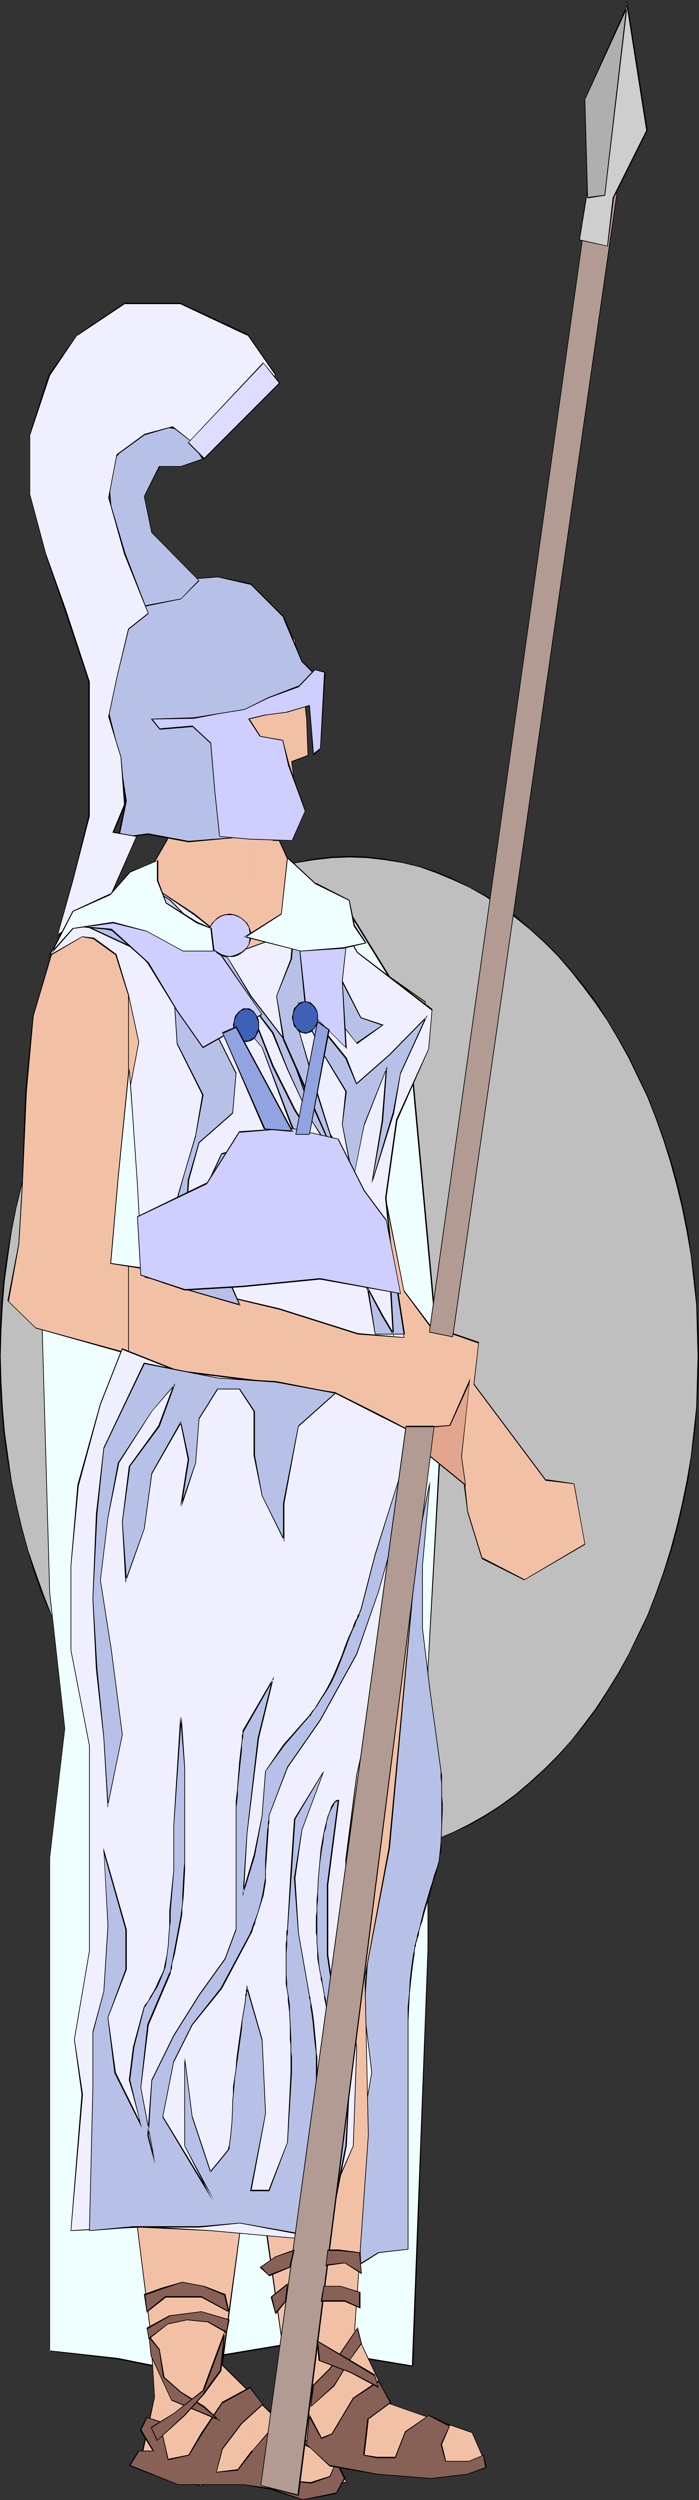 <?xml version="1.0" encoding="UTF-8" standalone="no"?>
<svg
   version="1.0"
   width="43.591mm"
   height="155.711mm"
   id="svg94"
   sodipodi:docname="Mythology - Athena 2.wmf"
   xmlns:inkscape="http://www.inkscape.org/namespaces/inkscape"
   xmlns:sodipodi="http://sodipodi.sourceforge.net/DTD/sodipodi-0.dtd"
   xmlns="http://www.w3.org/2000/svg"
   xmlns:svg="http://www.w3.org/2000/svg">
  <rect width="100%" height="100%" fill="#333333" stroke="none"/>
  <sodipodi:namedview
     id="namedview94"
     pagecolor="#ffffff"
     bordercolor="#000000"
     borderopacity="0.25"
     inkscape:showpageshadow="2"
     inkscape:pageopacity="0.0"
     inkscape:pagecheckerboard="0"
     inkscape:deskcolor="#d1d1d1"
     inkscape:document-units="mm" />
  <defs
     id="defs1">
    <pattern
       id="WMFhbasepattern"
       patternUnits="userSpaceOnUse"
       width="6"
       height="6"
       x="0"
       y="0" />
  </defs>
  <path
     style="fill:#bfbfbf;fill-opacity:1;fill-rule:evenodd;stroke:none"
     d="m 82.376,201.666 -4.2,0.162 -4.2,0.485 -4.038,0.808 -4.038,0.97 -4.038,1.293 -3.877,1.616 -3.877,1.778 -3.715,2.101 -3.715,2.424 -3.553,2.585 -3.392,2.747 -3.392,3.07 -3.23,3.393 -3.069,3.555 -2.907,3.717 -2.907,3.878 -2.746,4.04 -2.584,4.201 -2.423,4.525 -2.261,4.525 -2.261,4.848 -1.938,4.848 -1.777,5.171 -1.777,5.171 -1.292,5.333 -1.454,5.333 -0.969,5.656 -0.969,5.656 -0.808,5.817 -0.485,5.817 -0.323,5.979 L 0,319.142 l 0.162,6.14 0.323,5.979 0.485,5.817 0.808,5.817 0.969,5.656 0.969,5.494 1.454,5.494 1.292,5.332 1.777,5.171 1.777,5.171 1.938,4.848 2.261,4.686 2.261,4.686 2.423,4.525 2.584,4.201 2.746,4.04 2.907,3.878 2.907,3.717 3.069,3.555 3.23,3.232 3.392,3.07 3.392,2.747 3.553,2.585 3.715,2.424 3.715,2.101 3.877,1.778 3.877,1.616 4.038,1.454 4.038,0.97 4.038,0.646 4.2,0.485 4.2,0.162 4.2,-0.162 4.2,-0.485 4.038,-0.646 4.038,-0.97 4.038,-1.454 3.877,-1.616 3.877,-1.778 3.715,-2.101 3.553,-2.424 3.553,-2.585 3.553,-2.747 3.23,-3.07 3.23,-3.232 3.069,-3.555 3.069,-3.717 2.907,-3.878 2.746,-4.04 2.423,-4.201 2.584,-4.525 2.261,-4.686 2.1,-4.686 1.938,-4.848 1.938,-5.171 1.615,-5.171 1.454,-5.332 1.292,-5.494 1.131,-5.494 0.969,-5.656 0.646,-5.817 0.485,-5.817 0.323,-5.979 0.162,-6.14 -0.162,-5.979 -0.323,-5.979 -0.485,-5.817 -0.646,-5.817 -0.969,-5.656 -1.131,-5.656 -1.292,-5.333 -1.454,-5.333 -1.615,-5.171 -1.938,-5.171 -1.938,-4.848 -2.1,-4.848 -2.261,-4.525 -2.584,-4.525 -2.423,-4.201 -2.746,-4.04 -2.907,-3.878 -3.069,-3.717 -3.069,-3.555 -3.23,-3.393 -3.23,-3.07 -3.553,-2.747 -3.553,-2.585 -3.553,-2.424 -3.715,-2.101 -3.877,-1.778 -3.877,-1.616 -4.038,-1.293 -4.038,-0.97 -4.038,-0.808 -4.2,-0.485 z"
     id="path1" />
  <path
     style="fill:#000000;fill-opacity:1;fill-rule:evenodd;stroke:none"
     d="m 82.376,201.504 -4.2,0.162 -4.2,0.485 -4.038,0.808 -4.038,0.97 h -0.162 l -3.877,1.293 -3.877,1.616 -3.877,1.939 -3.715,1.939 -3.715,2.424 -3.553,2.585 -3.392,2.909 v 0 l -3.392,3.07 -3.23,3.232 v 0 l -3.069,3.555 -3.069,3.717 -2.907,3.878 -2.746,4.201 -2.584,4.201 -2.423,4.363 -2.261,4.686 -2.1,4.686 -2.1,5.009 -1.777,5.009 -1.615,5.332 -1.454,5.171 v 0.162 l -1.292,5.333 -1.131,5.656 -0.969,5.656 -0.808,5.817 -0.485,5.817 L 0,313.164 v 5.979 6.14 l 0.323,5.979 0.485,5.817 0.808,5.817 0.969,5.656 1.131,5.494 1.292,5.494 v 0 l 1.454,5.332 1.615,5.333 1.777,5.009 2.1,4.848 2.1,4.848 2.261,4.525 2.423,4.525 2.584,4.201 2.746,4.04 2.907,3.878 3.069,3.717 3.069,3.555 v 0 l 3.23,3.232 3.392,3.07 v 0 l 3.392,2.909 3.553,2.585 3.715,2.424 3.715,2.101 3.877,1.778 3.877,1.616 3.877,1.293 h 0.162 l 4.038,1.131 4.038,0.646 4.2,0.485 4.2,0.162 4.2,-0.162 4.2,-0.485 4.038,-0.646 4.038,-1.131 h 0.162 l 3.877,-1.293 3.877,-1.616 3.877,-1.778 3.715,-2.101 3.715,-2.424 3.553,-2.585 3.392,-2.909 v 0 l 3.392,-3.07 3.23,-3.232 v 0 l 3.069,-3.555 3.069,-3.717 2.907,-3.878 2.584,-4.04 2.584,-4.201 2.423,-4.525 2.261,-4.525 2.261,-4.848 1.938,-4.848 1.777,-5.009 1.777,-5.333 1.454,-5.332 v 0 l 1.292,-5.494 1.131,-5.494 0.808,-5.656 0.808,-5.817 0.485,-5.817 0.323,-5.979 0.162,-6.14 -0.162,-5.979 -0.323,-5.979 -0.485,-5.817 -0.808,-5.817 -0.808,-5.656 -1.131,-5.656 -1.292,-5.333 v -0.162 l -1.454,-5.171 -1.777,-5.332 -1.777,-5.009 -1.938,-5.009 -2.261,-4.686 -2.261,-4.686 -2.423,-4.363 -2.584,-4.201 -2.584,-4.201 -2.907,-3.878 -3.069,-3.717 -3.069,-3.555 v 0 l -3.23,-3.232 -3.392,-3.07 v 0 l -3.392,-2.909 -3.553,-2.585 -3.715,-2.424 -3.715,-1.939 -3.877,-1.939 -3.877,-1.616 -3.877,-1.293 h -0.162 l -4.038,-0.97 -4.038,-0.808 -4.2,-0.485 -4.2,-0.162 v 0.323 l 4.2,0.162 4.2,0.485 4.038,0.646 4.038,0.97 v 0 l 4.038,1.454 3.877,1.616 3.877,1.778 3.715,2.101 3.553,2.424 3.553,2.585 3.392,2.747 v 0 l 3.392,3.07 3.23,3.232 v 0 l 3.069,3.555 2.907,3.717 2.907,3.878 2.746,4.04 2.584,4.363 2.423,4.363 2.261,4.686 2.261,4.686 1.938,5.009 1.777,5.009 1.615,5.171 1.454,5.333 v 0 l 1.292,5.333 1.131,5.656 0.969,5.656 0.646,5.817 0.646,5.817 0.162,5.979 0.162,5.979 -0.162,6.14 -0.162,5.979 -0.646,5.817 -0.646,5.817 -0.969,5.656 -1.131,5.494 -1.292,5.494 v 0 l -1.454,5.332 -1.615,5.171 -1.777,5.009 -1.938,5.009 -2.261,4.686 -2.261,4.686 -2.423,4.363 -2.584,4.201 -2.746,4.201 -2.907,3.878 -2.907,3.717 -3.069,3.393 v 0 l -3.23,3.232 -3.392,3.07 v 0 l -3.392,2.909 -3.553,2.585 -3.553,2.262 -3.715,2.101 -3.877,1.939 -3.877,1.616 -4.038,1.293 v 0 l -4.038,0.97 -4.038,0.808 -4.2,0.323 -4.2,0.323 -4.2,-0.323 -4.2,-0.323 -4.038,-0.808 -4.038,-0.97 v 0 l -4.038,-1.293 -3.877,-1.616 -3.877,-1.939 -3.553,-2.101 -3.715,-2.262 -3.553,-2.585 -3.553,-2.909 v 0 l -3.23,-3.07 -3.23,-3.232 v 0 l -3.069,-3.393 -3.069,-3.717 -2.746,-3.878 -2.746,-4.201 -2.584,-4.201 -2.423,-4.363 -2.423,-4.686 -2.1,-4.686 -1.938,-5.009 -1.777,-5.009 -1.777,-5.171 -1.454,-5.332 v 0 l -1.292,-5.494 -1.131,-5.494 -0.808,-5.656 -0.808,-5.817 -0.485,-5.817 -0.323,-5.979 -0.162,-6.14 0.162,-5.979 0.323,-5.979 0.485,-5.817 0.808,-5.817 0.808,-5.656 1.131,-5.656 1.292,-5.333 v 0 l 1.454,-5.333 1.777,-5.171 1.777,-5.009 1.938,-5.009 2.1,-4.686 2.423,-4.686 2.423,-4.363 2.584,-4.363 2.746,-4.04 2.746,-3.878 3.069,-3.717 3.069,-3.555 v 0 l 3.23,-3.232 3.23,-3.07 v 0 l 3.553,-2.747 3.553,-2.585 3.715,-2.424 3.553,-2.101 3.877,-1.778 3.877,-1.616 4.038,-1.454 v 0 l 4.038,-0.97 4.038,-0.646 4.2,-0.485 4.2,-0.162 z"
     id="path2" />
  <path
     style="fill:#efffff;fill-opacity:1;fill-rule:evenodd;stroke:none"
     d="m 9.853,312.356 1.777,62.536 3.553,31.995 -3.553,30.379 v 32.157 44.761 23.108 16.159 l 16.152,1.778 8.884,1.778 10.822,-1.778 21.321,-3.555 17.767,3.555 10.66,1.778 3.553,-98.247 v -66.091 l 3.553,-62.536 -7.107,-76.756 -5.33,-23.108 -8.884,-14.382 -66.063,32.157 z"
     id="path3" />
  <path
     style="fill:#000000;fill-opacity:1;fill-rule:evenodd;stroke:none"
     d="m 9.853,312.356 1.777,62.536 3.553,31.995 -3.553,30.379 v 116.184 l 16.152,1.939 8.884,1.778 10.822,-1.778 21.321,-3.555 17.767,3.555 10.822,1.778 3.553,-98.409 v -66.091 l 3.553,-62.536 -7.107,-76.756 -5.33,-23.269 -8.884,-14.382 -66.386,32.157 -6.945,64.475 h 0.162 l 7.107,-64.313 v 0.162 l 66.063,-32.157 -0.323,-0.162 8.884,14.382 v 0 l 5.33,23.108 7.107,76.756 -3.392,62.536 v 66.091 l -3.715,98.247 0.162,-0.162 -10.66,-1.778 -17.767,-3.555 -21.321,3.555 -10.822,1.778 -8.884,-1.778 -16.152,-1.778 0.162,0.162 V 437.266 l 3.553,-30.379 -3.553,-31.995 -1.777,-62.536 z"
     id="path4" />
  <path
     style="fill:#b7c1e8;fill-opacity:1;fill-rule:evenodd;stroke:none"
     d="m 101.274,348.714 -1.615,19.876 v 14.705 l 1.615,14.705 2.746,18.906 v 0.323 0.485 0.808 1.131 l 0.162,1.454 v 1.616 1.616 1.939 3.717 l -0.162,3.717 -0.162,1.778 -0.162,1.454 -0.323,1.454 -0.162,0.97 -0.485,1.131 -0.323,1.131 -0.485,1.454 -0.323,1.454 -1.777,5.979 -0.323,1.293 -0.323,1.454 -0.323,1.131 -0.323,1.131 -0.162,0.808 -0.323,0.646 v 0.485 l -0.162,0.162 v 0 0.323 l -0.162,0.485 v 0.808 l -0.162,0.808 -0.162,0.97 -0.162,1.131 -0.162,1.293 -0.162,1.293 -0.162,1.454 -0.323,3.07 -0.162,3.232 v 3.232 19.068 12.119 12.119 10.342 l -6.945,0.97 -4.2,2.585 -0.969,-24.239 3.392,-20.845 -1.615,-14.705 0.808,-13.897 1.777,-18.906 3.392,-14.705 0.808,-16.482 v -17.29 z"
     id="path5" />
  <path
     style="fill:#000000;fill-opacity:1;fill-rule:evenodd;stroke:none"
     d="m 101.436,348.714 h -0.162 l -1.777,19.876 v 14.705 l 1.777,14.705 2.584,18.906 v 0.323 0.485 0.808 l 0.162,1.131 v 1.454 1.616 1.616 1.939 3.717 l -0.162,3.717 -0.162,1.778 -0.162,1.454 -0.162,1.454 v -0.162 l -0.323,1.131 -0.808,2.262 -0.323,1.293 -0.485,1.454 -1.777,5.979 v 0.162 l -0.323,1.293 v 0 l -0.323,1.293 v 0.162 l -0.323,1.131 v 0 l -0.323,0.97 -0.162,0.97 -0.162,0.646 -0.162,0.323 v 0.323 0 l -0.162,0.323 v 0.485 l -0.162,0.808 -0.162,0.808 -0.162,0.97 -0.162,1.131 -0.162,1.293 -0.162,1.293 -0.162,1.454 -0.162,3.07 -0.323,3.232 v 3.232 53.648 h 0.162 l -7.107,0.808 -4.2,2.585 0.162,0.162 -0.969,-24.239 3.553,-20.845 -1.777,-14.705 0.969,-13.897 1.615,-18.906 3.553,-14.705 0.808,-16.482 v -17.29 l 8.561,-43.145 h -0.162 l -8.722,43.145 v 17.29 l -0.808,16.482 -3.392,14.705 -1.777,18.906 -0.808,13.897 1.777,14.705 -3.553,20.845 0.969,24.4 4.361,-2.747 v 0 l 6.945,-0.808 v -53.81 l 0.162,-3.232 0.162,-3.232 0.323,-3.07 0.162,-1.454 0.162,-1.293 0.162,-1.293 0.162,-1.131 0.162,-0.97 v -0.808 l 0.162,-0.808 0.162,-0.485 v -0.323 0 0 -0.162 l 0.162,-0.323 0.162,-0.646 0.323,-0.97 0.162,-1.131 v 0 l 0.323,-1.131 v 0 l 0.485,-1.293 v -0.162 l 0.323,-1.293 v 0 l 1.777,-5.979 0.323,-1.454 0.485,-1.293 0.646,-2.262 0.323,-1.131 v 0 l 0.162,-1.454 0.323,-1.454 v -1.778 l 0.162,-3.717 0.162,-3.717 v -1.939 l -0.162,-1.616 v -1.616 -1.454 -1.131 -0.808 l -0.162,-0.485 v -0.323 l -2.584,-18.906 -1.777,-14.705 v -14.705 l 1.777,-19.876 h -0.162 z"
     id="path6" />
  <path
     style="fill:#f2c1a5;fill-opacity:1;fill-rule:evenodd;stroke:none"
     d="m 59.44,583.344 10.499,3.555 11.791,-2.585 -5.169,-6.625 0.969,1.616 20.998,3.393 15.991,-2.585 -3.23,-7.595 -19.544,-6.787 -8.076,-17.29 3.23,-45.892 -0.969,-37.166 5.815,-30.379 6.784,-74.17 -0.808,-23.108 11.63,10.665 0.969,7.595 3.23,10.827 10.014,5.171 14.214,-8.564 -2.423,-14.22 -6.622,-0.808 -17.121,-22.461 1.292,-9.857 -7.592,-2.585 -2.746,0.323 -7.43,-9.857 -7.43,-37.812 -0.808,5.656 v -5.494 l 6.622,-10.18 6.784,-9.372 v -10.988 L 83.507,223.965 73.008,213.462 65.739,197.788 h -1.777 l 0.969,-0.162 -1.292,-7.756 6.299,-2.101 -1.131,-8.564 3.715,-1.293 -0.323,-8.726 -0.485,-4.201 -2.1,-14.22 -6.622,-9.211 -3.553,-1.293 v 363.58 l 0.162,-1.454 2.746,19.714 4.2,30.218 -0.969,15.998 0.162,1.616 -6.299,-6.14 z"
     id="path7" />
  <path
     style="fill:#f2c1a5;fill-opacity:1;fill-rule:evenodd;stroke:none"
     d="m 39.573,197.464 -6.461,11.311 -2.746,1.293 v 42.498 -1.131 l 1.777,21.492 2.423,19.553 -0.485,6.14 -3.715,-0.646 v 20.845 l 2.1,0.485 -2.1,3.555 v 110.367 l 0.808,4.363 4.2,26.016 -0.808,26.178 -3.392,14.382 0.969,18.906 3.23,25.693 0.969,15.513 -3.392,15.836 14.214,5.009 10.176,-2.424 2.1,0.646 v -19.553 l -7.107,-7.11 5.007,-36.52 2.1,-16.321 V 140.261 l -8.561,-2.909 -15.991,1.293 -4.523,9.049 v 31.51 l 9.53,6.464 -0.485,11.635 z"
     id="path8" />
  <path
     style="fill:#f2c1a5;fill-opacity:1;fill-rule:evenodd;stroke:none"
     d="m 30.366,147.694 -2.584,5.494 -1.454,11.15 2.1,13.574 1.938,1.293 z m 0,62.374 -11.468,5.817 -6.622,7.918 -4.361,15.351 -1.777,17.775 -0.969,22.3 -0.646,13.574 -2.584,13.412 6.461,6.464 21.967,6.14 v -20.845 l -4.2,-0.485 1.615,-20.36 2.584,-24.562 z m 0,112.791 -5.976,10.019 -3.23,20.199 -3.392,24.562 5.815,21.976 6.784,33.611 z"
     id="path9" />
  <path
     style="fill:#000000;fill-opacity:1;fill-rule:evenodd;stroke:none"
     d="m 30.366,147.21 -2.746,5.817 -1.454,11.311 2.1,13.574 2.1,1.454 v -32.157 l -0.162,0.485 v 31.51 l 0.162,-0.162 -1.938,-1.293 0.162,0.162 -2.261,-13.574 1.454,-11.15 v 0 l 2.584,-5.333 -0.162,-0.162 z"
     id="path10" />
  <path
     style="fill:#000000;fill-opacity:1;fill-rule:evenodd;stroke:none"
     d="m 30.366,209.907 -11.468,5.817 -6.622,8.08 -4.523,15.351 -1.777,17.775 -0.808,22.3 -0.808,13.574 -2.584,13.412 6.622,6.464 21.967,6.14 v -20.845 l -4.2,-0.646 v 0.162 l 1.777,-20.36 2.423,-24.562 v -42.66 l -0.162,0.162 v 42.498 l -2.423,24.562 -1.777,20.36 4.361,0.646 -0.162,-0.162 v 20.845 l 0.162,-0.162 -21.967,-6.14 v 0 l -6.461,-6.302 h 0.162 L 4.523,292.803 5.33,279.229 6.299,256.93 7.915,239.155 v 0 l 4.523,-15.19 6.622,-8.08 -0.162,0.162 11.468,-5.817 -0.162,-0.162 z"
     id="path11" />
  <path
     style="fill:#000000;fill-opacity:1;fill-rule:evenodd;stroke:none"
     d="m 30.366,322.536 -5.976,10.342 -3.392,20.199 -3.392,24.562 5.976,21.976 v 0 l 6.784,34.742 V 322.536 l -0.162,0.323 v 110.367 h 0.162 l -6.622,-33.611 v -0.162 l -5.815,-21.815 v 0 l 3.23,-24.562 3.392,-20.199 v 0.162 l 5.815,-10.019 -0.162,-0.162 z"
     id="path12" />
  <path
     style="fill:#000000;fill-opacity:1;fill-rule:evenodd;stroke:none"
     d="m 39.411,197.464 -6.461,11.311 0.162,-0.162 -14.214,7.11 -6.622,8.08 -4.523,15.351 -1.777,17.775 -0.808,22.3 -0.808,13.574 -2.584,13.412 6.622,6.464 24.067,6.787 -0.162,-0.323 -7.915,13.735 -3.392,20.199 -3.392,24.562 5.976,21.976 v 0 l 7.43,37.974 4.361,26.016 -0.808,26.178 -3.553,14.382 1.131,18.906 3.23,25.693 0.969,15.513 -3.553,15.998 14.375,5.009 10.176,-2.585 H 57.179 l 12.76,4.363 11.953,-2.747 -5.33,-6.625 h -0.162 l 1.131,1.778 20.998,3.232 16.152,-2.424 -3.392,-7.756 -19.544,-6.787 h 0.162 l -8.238,-17.29 v 0 l 3.23,-45.892 -0.808,-37.166 5.815,-30.379 6.784,-74.17 -0.808,-23.108 h -0.162 l 11.63,10.665 h -0.162 l 0.969,7.595 3.392,10.988 10.014,5.009 14.375,-8.403 -2.584,-14.382 -6.622,-0.97 v 0.162 l -16.96,-22.623 v 0.162 l 1.131,-10.019 -7.592,-2.585 -2.746,0.323 h 0.162 L 95.298,303.791 v 0.162 l -7.592,-38.459 -0.969,6.302 h 0.162 v -5.494 0 l 6.784,-10.18 6.622,-9.211 V 235.761 L 83.507,223.965 v 0 L 73.008,213.462 v 0 l -7.107,-15.674 h -1.938 v 0.162 l 0.969,-0.162 -1.131,-7.918 v 0.162 l 6.138,-2.262 -1.131,-8.564 v 0.162 l 3.877,-1.454 -0.323,-8.726 -0.485,-4.201 -2.261,-14.22 -6.461,-9.372 -12.276,-4.201 -15.991,1.293 -7.268,14.543 -1.454,11.311 2.1,13.574 11.63,7.756 h -0.162 l -0.323,11.635 v 0.162 h 0.162 v -0.162 l 0.485,-11.796 -11.63,-7.756 0.162,0.162 -2.261,-13.574 1.454,-11.15 v 0 l 7.268,-14.543 -0.162,0.162 15.991,-1.293 v 0 l 12.114,4.04 v 0 l 6.461,9.211 v 0 l 2.261,14.22 0.485,4.201 0.323,8.726 v -0.162 l -3.877,1.454 1.131,8.564 v -0.162 l -6.138,2.262 1.131,7.756 h 0.162 l -0.969,0.162 v 0.162 h 1.777 v 0 l 7.107,15.674 10.499,10.503 16.798,11.796 v -0.162 10.988 0 l -6.784,9.372 -6.622,10.019 v 5.656 h 0.162 l 0.808,-5.656 h -0.162 l 7.592,37.812 7.43,10.019 2.746,-0.323 v 0 l 7.43,2.585 v -0.162 l -1.131,9.857 16.96,22.623 6.784,0.808 -0.162,-0.162 2.584,14.22 v 0 l -14.214,8.403 h 0.162 l -10.014,-5.171 v 0.162 l -3.392,-10.988 v 0.162 l -0.808,-7.595 -11.791,-10.988 0.808,23.431 -6.945,74.17 -5.653,30.379 0.808,37.166 -3.23,45.892 8.238,17.452 19.383,6.787 v -0.162 l 3.392,7.756 v -0.162 l -15.991,2.424 -20.998,-3.393 0.162,0.162 -1.131,-1.616 h -0.162 l 5.33,6.625 v -0.162 l -11.791,2.585 h 0.162 l -12.76,-4.201 -10.176,2.585 h 0.162 l -14.375,-5.009 h 0.162 l 3.392,-15.836 -0.969,-15.513 -3.23,-25.693 -0.969,-18.906 3.392,-14.382 0.808,-26.178 -4.2,-26.016 -7.592,-37.974 v -0.162 l -5.815,-21.815 v 0 l 3.23,-24.562 3.392,-20.199 v 0.162 l 8.076,-13.897 -24.228,-6.625 v 0 l -6.461,-6.302 h 0.162 L 4.523,292.803 5.33,279.229 6.299,256.93 7.915,239.155 v 0 l 4.523,-15.19 6.622,-8.08 -0.162,0.162 14.214,-7.272 6.461,-11.15 z"
     id="path13" />
  <path
     style="fill:#000000;fill-opacity:1;fill-rule:evenodd;stroke:none"
     d="m 34.081,298.459 -7.915,-1.131 v 0.162 l 1.777,-20.36 2.584,-25.693 h -0.162 l 1.615,21.492 2.584,19.553 -0.485,6.14 h 0.162 l 0.485,-6.14 -2.584,-19.553 -1.615,-21.492 h -0.162 l -2.584,25.693 -1.777,20.36 8.076,1.293 z"
     id="path14" />
  <path
     style="fill:#000000;fill-opacity:1;fill-rule:evenodd;stroke:none"
     d="M 65.739,568.316 66.709,552.318 62.509,522.101 59.602,501.579 57.179,520.162 l -5.007,36.52 13.729,13.574 -0.162,-1.939 h -0.323 l 0.323,1.616 h 0.162 l -13.568,-13.412 0.162,0.162 4.846,-36.52 2.423,-17.775 h -0.162 l 2.584,19.714 4.361,30.218 -1.131,15.998 z"
     id="path15" />
  <path
     style="fill:#efefff;fill-opacity:1;fill-rule:evenodd;stroke:none"
     d="m 27.297,224.612 3.069,9.534 2.261,11.15 -1.938,10.18 -0.808,23.269 0.808,-23.431 1.777,23.431 0.808,15.028 0.808,6.787 31.82,7.595 18.414,5.817 10.822,0.808 -2.584,-16.805 -1.615,-15.998 2.584,-18.421 7.592,-16.644 0.646,-9.211 -17.444,-13.574 -7.43,-12.443 -6.784,-5.009 -2.584,13.412 -10.822,3.717 -10.983,-8.564 -11.63,-7.756 -7.43,3.393 -10.176,5.817 -5.007,8.403 7.915,-4.525 2.584,0.323 z"
     id="path16" />
  <path
     style="fill:#000000;fill-opacity:1;fill-rule:evenodd;stroke:none"
     d="m 27.136,224.773 v -0.162 l 3.069,9.695 v -0.162 l 2.423,11.15 -1.938,10.18 -0.969,23.269 h 0.323 l 0.808,-23.431 h -0.162 l 1.615,23.431 0.808,15.028 0.969,6.948 31.82,7.595 v 0 l 18.414,5.817 10.983,0.808 -2.584,-16.967 -1.615,-15.998 2.584,-18.421 v 0.162 l 7.43,-16.805 0.808,-9.372 -17.606,-13.412 v 0 l -7.43,-12.604 -6.784,-5.009 -2.746,13.574 v -0.162 l -10.822,3.878 h 0.162 l -10.822,-8.726 -11.791,-7.756 -7.592,3.393 -10.014,5.979 -5.33,8.726 8.238,-4.848 v 0 l 2.584,0.485 v 0 l 5.169,3.717 0.323,-0.162 -5.33,-3.878 -2.746,-0.323 -7.915,4.525 0.162,0.323 5.007,-8.403 v 0 l 10.014,-5.817 7.43,-3.555 v 0 l 11.63,7.918 10.983,8.564 10.822,-3.878 2.746,-13.412 -0.162,0.162 6.784,4.848 h -0.162 l 7.43,12.604 17.606,13.574 v -0.162 l -0.808,9.211 v 0 l -7.592,16.644 -2.584,18.421 1.615,15.998 2.746,16.805 v 0 l -10.822,-0.97 v 0 L 65.901,307.993 v 0 l -31.82,-7.433 h 0.162 l -0.969,-6.787 -0.808,-15.028 -1.615,-23.431 h -0.162 l -0.969,23.431 h 0.323 l 0.808,-23.269 1.938,-10.18 -2.423,-11.15 v 0 l -2.907,-9.534 z"
     id="path17" />
  <path
     style="fill:#b7c1e8;fill-opacity:1;fill-rule:evenodd;stroke:none"
     d="m 34.889,196.333 9.53,1.778 10.337,-0.97 v -6.787 -11.311 l 1.777,-9.534 5.169,-2.585 6.945,-1.778 7.753,-4.363 -5.169,-5.171 -4.361,-10.342 -7.753,-7.756 -7.753,-1.778 -10.337,0.97 -6.945,4.201 -4.361,7.756 -3.392,10.503 -0.969,7.756 2.584,10.342 1.777,11.311 -1.777,8.564 z"
     id="path18" />
  <path
     style="fill:#000000;fill-opacity:1;fill-rule:evenodd;stroke:none"
     d="m 34.889,196.495 9.53,1.778 10.499,-0.97 v -18.26 l 1.615,-9.534 v 0.162 l 5.33,-2.585 h -0.162 l 6.945,-1.778 7.915,-4.525 -5.33,-5.171 v 0 l -4.2,-10.342 -7.915,-7.918 -7.753,-1.616 -10.499,0.808 -6.945,4.363 -4.361,7.756 -3.392,10.503 -0.808,7.756 2.423,10.342 1.777,11.311 -1.777,8.726 7.107,-0.808 v -0.323 l -6.945,0.97 h 0.162 l 1.777,-8.564 -1.777,-11.311 -2.584,-10.342 0.808,-7.756 v 0 l 3.553,-10.342 4.2,-7.756 v 0 l 6.945,-4.363 v 0 l 10.337,-0.808 7.753,1.778 -0.162,-0.162 7.915,7.918 H 66.709 l 4.361,10.342 5.169,5.171 v -0.162 l -7.753,4.363 h 0.162 l -6.945,1.616 -5.33,2.747 -1.615,9.534 v 18.098 0 l -10.337,0.808 -9.53,-1.778 z"
     id="path19" />
  <path
     style="fill:#b7c1e8;fill-opacity:1;fill-rule:evenodd;stroke:none"
     d="m 47.003,136.706 -11.307,-11.311 -1.615,-8.564 3.392,-6.948 h 5.169 l 5.169,-1.778 -4.2,-6.948 -6.945,-0.808 -6.138,3.393 -5.169,6.14 0.969,10.342 1.615,7.756 3.553,7.756 2.584,6.948 8.561,-1.778 z"
     id="path20" />
  <path
     style="fill:#000000;fill-opacity:1;fill-rule:evenodd;stroke:none"
     d="m 47.003,136.706 -11.145,-11.311 v 0 l -1.777,-8.564 v 0 l 3.553,-6.948 h -0.162 5.169 l 5.33,-1.778 -4.361,-7.11 -6.945,-0.808 -6.138,3.393 -5.169,6.14 0.808,10.503 1.615,7.918 3.553,7.756 2.584,6.948 8.722,-1.778 4.361,-4.363 -0.162,-0.162 -4.2,4.363 v 0 l -8.561,1.616 v 0.162 l -2.423,-6.948 -3.553,-7.756 v 0 l -1.777,-7.756 -0.808,-10.342 v 0 l 5.169,-6.14 v 0.162 l 5.976,-3.555 v 0 l 6.945,0.97 -0.162,-0.162 4.2,6.948 0.162,-0.162 -5.169,1.778 v 0 h -5.169 l -3.553,7.11 1.777,8.564 11.145,11.311 v -0.162 z"
     id="path21" />
  <path
     style="fill:#b7c1e8;fill-opacity:1;fill-rule:evenodd;stroke:none"
     d="m 31.497,210.23 10.337,4.201 5.976,5.333 6.138,5.979 5.169,8.726 8.561,11.15 4.361,12.119 6.945,11.311 6.138,12.927 6.784,10.503 3.392,21.653 h -6.784 l -1.777,-10.503 -9.53,-13.897 -3.392,-13.735 -5.169,-11.311 -6.945,-18.098 -8.722,-10.342 6.945,14.543 5.169,9.534 3.553,12.119 -7.753,-12.927 -8.722,-17.29 -3.392,-10.342 -8.722,-6.14 14.699,8.726 6.138,7.756 3.392,8.564 5.169,10.503 4.361,6.948 2.584,11.15 3.392,10.342 5.33,10.503 5.007,9.372 2.584,4.525 -0.808,-13.897 -7.753,-13.089 -5.169,-14.705 -5.976,-9.534 -5.33,-11.15 -3.392,-8.726 -8.561,-11.15 -9.691,-11.311 -11.953,-6.948 -6.138,1.778 -6.784,2.585 8.561,1.778 5.976,4.201 8.722,10.503 6.945,9.534 4.361,8.564 -0.969,9.534 -7.753,6.948 -2.584,8.726 -0.808,14.705 v 10.342 l 4.2,-10.342 v -11.311 l 4.361,-9.534 5.976,-1.616 -3.392,4.201 -5.169,8.726 0.808,10.342 6.138,13.897 -18.252,-5.171 1.777,-13.897 3.553,-12.119 2.423,-8.726 1.777,-9.534 -5.976,-12.119 -0.808,-12.119 -9.53,-10.342 -11.307,-5.171 z"
     id="path22" />
  <path
     style="fill:#000000;fill-opacity:1;fill-rule:evenodd;stroke:none"
     d="m 31.497,210.23 v 0 l 10.176,4.363 6.138,5.171 v 0 l 5.976,5.979 v 0 l 5.169,8.726 8.722,11.311 4.2,11.958 6.945,11.311 6.138,13.089 6.784,10.342 v 0 l 3.392,21.653 0.162,-0.162 h -6.784 v 0.162 l -1.615,-10.503 -9.53,-13.897 v 0 l -3.392,-13.735 -5.169,-11.311 -6.945,-18.098 -9.368,-11.15 7.268,15.513 5.33,9.534 3.392,12.119 0.323,-0.162 -7.753,-12.927 -8.722,-17.29 -3.392,-10.503 -8.722,-6.14 -0.162,0.323 14.699,8.726 v -0.162 l 5.976,7.756 3.392,8.726 5.169,10.342 4.361,6.948 v 0 l 2.584,11.15 v 0.162 l 3.392,10.342 5.33,10.342 5.007,9.534 2.907,4.848 -0.808,-14.543 -7.915,-12.927 -5.007,-14.705 -6.138,-9.534 -5.169,-11.311 -3.392,-8.564 -8.722,-11.311 -9.53,-11.311 -12.114,-6.948 -6.138,1.778 -7.268,2.747 9.045,1.778 h -0.162 l 6.138,4.363 v 0 l 8.561,10.342 6.945,9.534 4.361,8.726 v -0.162 l -0.808,9.534 v -0.162 l -7.915,6.948 -2.584,8.888 -0.808,14.705 v 10.827 l 4.523,-10.827 v -11.311 0 l 4.361,-9.534 -0.162,0.162 6.138,-1.778 -0.162,-0.162 -3.392,4.363 -5.33,8.726 0.808,10.342 6.138,13.897 0.162,-0.162 -18.09,-5.171 v 0.162 l 1.777,-13.897 v 0 l 3.392,-12.119 2.584,-8.564 v -0.162 l 1.777,-9.534 -6.138,-12.119 v 0 l -0.808,-12.119 -9.53,-10.503 -11.145,-5.171 v 0.323 l 11.145,-7.918 v -0.162 l -11.468,7.918 11.468,5.332 v -0.162 l 9.368,10.342 v 0 l 0.808,12.281 5.976,11.958 v 0 l -1.615,9.534 v 0 l -2.584,8.726 -3.553,12.119 v 0 l -1.615,13.897 18.414,5.333 -6.138,-14.22 v 0.162 l -0.808,-10.342 v 0 l 5.169,-8.564 3.553,-4.525 -6.299,1.616 -4.523,9.695 v 11.311 -0.162 l -4.2,10.503 h 0.162 v -10.342 l 0.969,-14.705 v 0 l 2.423,-8.726 v 0 l 7.915,-6.948 0.808,-9.534 -4.361,-8.726 -6.784,-9.372 -8.722,-10.503 -6.138,-4.363 -8.561,-1.778 v 0.323 l 6.784,-2.747 6.138,-1.616 h -0.162 l 12.114,6.948 v -0.162 l 9.53,11.311 8.561,11.311 3.553,8.564 5.169,11.15 5.976,9.695 5.169,14.705 7.753,12.927 v 0 l 0.808,13.897 0.323,-0.162 -2.584,-4.363 -5.169,-9.534 -5.169,-10.342 -3.553,-10.342 v 0 l -2.423,-11.311 -4.361,-6.948 -5.169,-10.342 -3.392,-8.564 -6.138,-7.918 -14.699,-8.726 -0.162,0.323 8.561,5.979 v 0 l 3.392,10.342 8.722,17.29 8.238,13.735 -3.715,-12.927 -5.169,-9.534 -6.945,-14.705 -0.162,0.162 8.722,10.342 6.784,18.26 5.169,11.15 v 0 l 3.392,13.897 9.53,13.735 v 0 l 1.777,10.503 h 7.107 L 92.068,292.318 85.122,281.976 79.146,268.888 72.2,257.738 67.839,245.619 59.279,234.469 53.948,225.743 47.811,219.602 v 0 l -5.976,-5.171 -10.337,-4.363 z"
     id="path23" />
  <path
     style="fill:#b7c1e8;fill-opacity:1;fill-rule:evenodd;stroke:none"
     d="m 70.424,205.059 -0.969,10.342 -0.808,10.342 -3.553,8.726 1.777,10.342 6.945,15.513 6.945,15.674 -6.138,-19.068 -4.2,-14.705 v -5.979 l 5.976,12.119 5.169,8.564 -0.808,7.756 2.423,13.089 2.746,-13.089 5.007,-12.927 -0.808,12.119 -2.584,14.705 5.169,-16.482 1.777,-9.534 5.976,-12.927 -8.561,8.726 -7.753,6.787 -2.584,-5.979 -6.945,-8.726 -1.615,-11.15 v -9.534 z"
     id="path24" />
  <path
     style="fill:#000000;fill-opacity:1;fill-rule:evenodd;stroke:none"
     d="m 70.262,204.09 -1.777,21.653 v 0 l -3.392,8.726 1.615,10.342 6.945,15.674 6.945,15.513 h 0.162 l -5.976,-19.068 -4.361,-14.705 v 0 -5.979 h -0.162 l 5.976,12.119 5.169,8.564 v 0 l -0.808,7.756 2.584,13.574 2.746,-13.574 v 0.162 l 5.169,-13.089 h -0.162 l -0.969,12.119 -2.423,14.705 h 0.162 l 5.169,-16.482 v 0 l 1.615,-9.534 v 0.162 l 6.299,-13.735 -9.045,9.211 v 0 l -7.753,6.787 0.162,0.162 -2.423,-6.14 -6.945,-8.564 v 0 L 73.008,229.298 v -9.534 l -2.746,-15.674 v 0.97 l 2.584,14.705 v 9.534 l 1.615,11.311 6.945,8.564 2.584,6.14 7.915,-6.948 v 0 l 8.561,-8.726 -0.162,-0.162 -5.976,13.089 -1.777,9.534 v -0.162 l -5.007,16.644 h 0.162 l 2.584,-14.705 0.969,-12.927 -5.492,13.735 -2.584,13.089 h 0.162 l -2.584,-13.089 0.969,-7.756 -5.33,-8.726 -6.138,-12.443 v 6.464 l 4.2,14.705 6.138,19.068 h 0.162 l -6.784,-15.674 -6.945,-15.674 v 0.162 l -1.777,-10.342 v 0 l 3.553,-8.726 1.615,-20.684 h -0.162 z"
     id="path25" />
  <path
     style="fill:#b7c1e8;fill-opacity:1;fill-rule:evenodd;stroke:none"
     d="m 75.431,212.008 0.969,12.927 1.615,12.927 6.138,7.756 5.976,-4.201 -5.007,-1.778 -5.33,-10.342 z"
     id="path26" />
  <path
     style="fill:#000000;fill-opacity:1;fill-rule:evenodd;stroke:none"
     d="M 75.592,212.008 H 75.431 l 0.808,12.927 1.777,13.089 6.138,7.756 6.299,-4.525 -5.33,-1.778 v 0 L 79.953,229.298 v 0 L 75.592,212.008 H 75.431 l 4.2,17.29 5.33,10.342 5.169,1.778 v -0.162 l -6.138,4.201 0.162,0.162 -5.976,-7.756 v 0 l -1.777,-12.927 -0.808,-12.927 H 75.431 Z"
     id="path27" />
  <path
     style="fill:#efefff;fill-opacity:1;fill-rule:evenodd;stroke:none"
     d="m 28.751,317.527 -5.169,12.927 -5.169,19.068 -1.777,19.068 v 19.876 l 4.523,22.461 v 26.824 21.492 l -3.553,20.845 1.777,12.927 -2.746,31.995 16.475,-0.808 16.475,0.808 19.867,1.939 7.753,-7.918 5.976,-13.897 0.969,-23.269 -2.584,-17.29 v -26.824 l 2.584,-20.037 5.976,-25.855 6.138,-18.906 3.392,-16.482 1.615,-13.897 -3.392,-5.171 -8.561,-4.363 -10.337,-5.171 -16.475,-2.585 -20.675,-2.585 z"
     id="path28" />
  <path
     style="fill:#000000;fill-opacity:1;fill-rule:evenodd;stroke:none"
     d="m 28.751,317.365 -5.169,13.089 -5.33,19.068 -1.615,19.068 v 19.876 l 4.361,22.461 v 48.316 l -3.553,20.845 1.777,12.927 -2.584,32.157 16.475,-0.808 16.475,0.808 20.029,1.778 7.753,-7.918 5.976,-13.897 0.808,-23.269 -2.423,-17.29 v -26.824 l 2.423,-20.037 6.138,-25.855 v 0.162 l 5.976,-19.068 v 0 l 3.392,-16.482 1.777,-13.897 -3.392,-5.171 -8.722,-4.525 -10.337,-5.171 -16.475,-2.585 -20.675,-2.585 v 0 l -13.083,-5.171 v 0.323 l 13.083,5.171 20.675,2.585 16.475,2.585 v 0 l 10.176,5.171 8.722,4.363 v -0.162 l 3.392,5.333 v -0.162 l -1.777,13.897 -3.392,16.482 v -0.162 l -6.138,19.068 v 0 l -5.976,25.855 -2.584,20.037 v 26.824 l 2.584,17.29 -0.808,23.269 v 0 l -6.138,13.897 h 0.162 l -7.753,7.756 v 0 L 49.587,525.01 33.112,524.04 16.637,525.01 h 0.162 l 2.746,-31.995 -1.938,-12.927 3.553,-20.845 v -48.316 l -4.361,-22.461 v -19.876 l 1.777,-19.068 v 0.162 l 5.169,-19.068 5.169,-13.089 -0.162,0.162 z"
     id="path29" />
  <path
     style="fill:#b7c1e8;fill-opacity:1;fill-rule:evenodd;stroke:none"
     d="m 34.081,320.92 -9.53,19.876 -1.777,15.674 -0.808,19.876 0.808,16.482 1.777,16.321 0.808,15.674 3.392,-16.482 -2.423,-19.876 -2.746,-16.482 1.777,-14.705 2.584,-12.927 7.753,-12.119 5.33,-6.14 -3.553,9.534 -6.945,9.534 -1.777,13.089 0.969,13.735 4.361,-12.119 1.615,-12.927 6.945,-12.119 1.777,8.726 -1.777,11.15 3.392,-10.342 0.969,-10.503 4.361,-6.787 h 5.169 l 3.392,5.171 v 10.342 l 1.777,9.534 5.169,10.342 v -8.564 l 3.553,-18.26 8.561,-7.756 -13.891,-2.585 -13.729,-0.808 z"
     id="path30" />
  <path
     style="fill:#000000;fill-opacity:1;fill-rule:evenodd;stroke:none"
     d="m 33.92,320.758 -9.53,20.037 -1.777,15.674 -0.808,19.876 0.808,16.482 1.777,16.321 0.969,16.482 3.553,-17.29 -2.584,-19.876 -2.584,-16.482 1.777,-14.705 2.584,-12.927 v 0 l 7.753,-12.119 5.169,-5.979 -0.162,-0.162 -3.553,9.534 -6.945,9.534 -1.615,13.089 0.808,14.382 4.523,-12.766 1.777,-12.927 v 0 l 6.945,-12.119 h -0.323 l 1.777,8.726 -1.777,11.15 h 0.323 l 3.392,-10.342 0.808,-10.503 v 0.162 l 4.361,-6.948 v 0 h 5.169 -0.162 l 3.392,5.171 v 0 10.342 l 1.938,9.534 5.33,10.827 v -9.049 l 3.392,-18.26 v 0.162 l 8.884,-7.918 -14.214,-2.747 -13.729,-0.808 -17.444,-3.555 0.162,0.323 17.283,3.393 13.729,0.97 13.891,2.585 v -0.162 l -8.722,7.756 -3.553,18.26 v 8.564 h 0.323 l -5.169,-10.342 v 0 l -1.777,-9.534 v -10.342 l -3.553,-5.333 h -5.33 l -4.361,6.948 -0.808,10.503 v 0 l -3.553,10.342 h 0.323 l 1.777,-11.15 -1.938,-9.049 -6.945,12.281 -1.777,13.089 v 0 l -4.361,12.119 h 0.323 l -0.969,-13.735 1.777,-13.089 v 0 l 6.945,-9.372 3.715,-10.18 -5.653,6.625 -7.915,12.119 -2.423,12.927 -1.777,14.705 2.584,16.482 2.584,19.876 -3.392,16.482 h 0.162 l -0.969,-15.674 -1.615,-16.321 -0.969,-16.482 0.969,-19.876 1.615,-15.674 v 0.162 l 9.53,-19.876 v 0 z"
     id="path31" />
  <path
     style="fill:#b7c1e8;fill-opacity:1;fill-rule:evenodd;stroke:none"
     d="m 24.551,435.973 0.808,17.29 -0.808,15.513 -2.584,9.534 v 13.089 l -0.808,33.611 10.337,-0.808 h 15.506 l 9.53,-0.808 14.699,2.585 7.753,-7.756 2.584,-13.089 0.808,-16.321 -2.584,-11.311 -2.584,-17.29 v -16.482 l 2.584,-19.876 h -0.323 l -0.323,0.162 -0.485,0.485 -0.162,0.323 -0.323,0.646 -0.323,0.485 -0.162,0.808 -0.323,0.97 -0.323,1.131 -0.323,1.293 -0.323,1.454 -0.323,1.778 -0.323,1.778 -0.323,3.555 -0.485,3.555 -0.162,3.393 v 1.616 1.454 l -0.162,1.293 v 1.131 2.101 1.778 0.646 l 0.162,1.616 v 1.778 l 0.162,1.778 0.323,1.939 0.162,1.778 0.162,0.646 0.162,0.646 0.323,1.131 0.162,0.97 0.162,0.808 0.162,0.97 v 0.646 l 0.162,0.646 0.162,0.808 v 0.808 l 0.162,1.131 0.162,1.131 0.646,5.171 0.323,2.585 0.323,2.262 v 0.97 l 0.162,0.97 0.162,0.808 v 0.646 0.646 l 0.162,0.323 v 0.323 0 l -1.777,13.089 -3.392,7.756 0.808,-11.311 v -13.897 -0.97 -1.131 l -0.323,-2.424 -0.485,-5.171 -0.323,-2.262 -0.162,-0.97 -0.162,-0.808 v -0.808 l -0.162,-0.485 v -0.323 -0.162 l -2.584,-14.705 -0.969,-12.927 1.777,-11.311 5.169,-13.897 -6.945,11.311 -0.808,12.119 -0.969,13.897 v 0 0.323 0.646 0.646 l -0.162,0.808 v 0.97 l -0.162,2.262 v 4.848 l 0.162,2.262 0.162,0.97 v 0.808 l 0.162,0.97 0.162,1.131 0.162,1.293 0.162,1.454 v 3.07 l 0.162,3.393 v 1.454 1.454 l 0.162,1.293 v 3.555 l -0.969,16.482 -4.2,11.311 h -4.361 l 3.392,-18.098 -0.808,-17.452 -3.553,-12.119 v 0.162 0.162 0.323 l -0.162,0.485 v 0.485 0.485 l -0.323,1.616 -0.323,1.778 -0.162,1.939 -0.323,2.262 -0.323,2.262 -0.646,4.686 -0.323,2.424 -0.162,2.101 -0.323,2.101 -0.162,1.778 v 1.616 l -0.162,0.646 v 0.485 3.717 l -0.162,1.778 -0.323,1.616 -0.162,1.293 v 0.97 l -0.162,0.485 v 0.162 0.162 0.162 l -4.361,5.171 -4.361,-12.927 -1.615,-13.897 v 20.684 l 6.784,13.089 -12.114,-19.876 2.746,-13.089 4.2,-8.564 6.945,-8.726 6.945,-12.927 V 454.879 l 0.162,-0.323 0.162,-0.323 0.162,-0.646 0.323,-0.646 0.323,-0.808 0.646,-1.939 0.485,-2.101 0.646,-2.262 0.323,-1.939 0.162,-0.97 v -0.808 -0.808 l 0.162,-1.131 v -2.262 l 0.323,-4.848 0.162,-2.262 0.162,-0.97 v -0.808 -0.646 -0.485 l 0.162,-0.485 v 0 l 4.2,-11.311 7.753,-11.311 8.722,-15.351 5.169,-14.866 4.2,-15.513 0.969,-12.119 -5.976,19.068 -3.392,12.927 -0.162,0.162 v 0.162 l -0.162,0.485 -0.323,0.485 -0.323,0.646 -0.323,0.808 -0.323,0.808 -0.323,0.97 -0.969,2.101 -0.808,2.101 -0.808,2.262 -0.808,1.939 -0.808,2.101 -0.969,1.939 -1.131,2.101 -1.131,1.778 -0.485,0.97 -0.646,0.808 -0.485,0.646 -0.323,0.646 -0.485,0.485 -0.162,0.323 -0.162,0.162 v 0.162 l -6.138,6.948 -4.361,5.979 -0.808,10.503 -1.777,9.534 -2.584,8.564 0.808,-13.897 2.746,-22.461 3.392,-13.735 -6.945,11.958 v 0.162 0.485 l -0.162,0.646 -0.162,0.97 v 1.131 l -0.162,1.293 -0.162,1.454 -0.162,1.454 -0.485,6.302 -0.162,1.454 -0.162,1.454 v 1.293 0.97 18.26 9.534 l -2.746,6.948 -5.976,8.564 -5.976,9.534 -5.33,10.342 -0.808,13.089 1.777,6.787 -3.553,-18.098 1.777,-14.705 5.169,-12.119 v -0.162 l 0.162,-0.162 v -0.485 l 0.162,-0.485 0.162,-0.808 0.162,-0.646 0.323,-1.778 1.615,-8.564 0.162,-0.97 0.162,-1.293 v -1.293 l 0.162,-1.616 0.323,-6.14 v -1.616 -1.454 l 0.162,-1.131 v -3.393 -16.482 l -0.969,-12.119 -1.615,25.855 v 10.503 l -0.969,9.534 v 1.616 0.97 l -0.162,0.97 v 2.101 l -0.162,2.424 -0.323,2.424 -0.485,2.262 -0.323,0.97 -0.323,0.97 -0.646,1.454 -0.646,1.616 -0.808,1.293 -0.646,1.131 -0.646,0.97 -0.323,0.646 -0.323,0.323 -0.162,0.162 v 0.162 0 l -2.584,9.534 -0.969,7.756 2.584,10.342 -5.976,-12.119 -1.777,-12.927 4.361,-11.311 v -9.372 z"
     id="path32" />
  <path
     style="fill:#000000;fill-opacity:1;fill-rule:evenodd;stroke:none"
     d="m 24.39,435.003 0.969,18.26 -0.969,15.513 v 0 l -2.584,9.534 v 13.089 l -0.808,33.773 10.499,-0.808 h 15.506 l 9.53,-0.97 14.699,2.747 7.915,-7.918 2.584,-13.089 0.808,-16.321 -2.584,-11.311 -2.584,-17.29 v -16.482 l 2.584,-20.037 h -0.485 l -0.323,0.162 -0.485,0.485 -0.323,0.485 -0.323,0.485 -0.162,0.646 -0.323,0.808 -0.323,0.808 -0.323,1.293 v 0 l -0.323,1.293 -0.323,1.454 -0.323,1.778 -0.323,1.778 -0.323,3.555 -0.323,3.555 -0.162,3.393 -0.162,1.616 v 1.454 1.293 l -0.162,1.131 v 3.878 l 0.162,0.646 v 1.616 l 0.162,1.778 v 1.778 l 0.323,1.939 0.323,1.778 0.162,0.646 v 0.646 l 0.323,1.131 0.162,0.97 0.162,0.808 0.162,0.97 v 0.646 l 0.162,0.646 0.162,0.808 0.162,0.808 v 1.131 l 0.162,1.131 0.646,5.171 0.323,2.585 0.323,2.262 0.162,0.97 v 0.97 l 0.162,0.808 v 0.646 l 0.162,0.646 v 0.323 0.323 0 l -1.777,13.089 v -0.162 l -3.392,7.756 0.323,0.162 0.808,-11.311 v -14.866 l -0.162,-1.131 -0.162,-2.424 -0.485,-5.171 -0.323,-2.262 -0.162,-0.97 -0.162,-0.808 -0.162,-0.808 v -0.485 l -0.162,-0.323 v -0.162 l -2.584,-14.705 -0.808,-12.927 1.615,-11.311 v 0 l 5.169,-13.897 H 76.238 l -6.945,11.311 -0.808,12.119 -0.808,13.897 v 0 l -0.162,0.323 v 0.646 0.646 0.808 l -0.162,0.97 v 2.262 4.848 2.262 l 0.162,0.97 0.162,0.808 0.162,0.97 v 1.131 l 0.162,1.293 0.162,1.454 0.162,3.07 v 3.393 l 0.162,1.454 v 1.454 1.293 3.555 l -0.808,16.482 v 0 l -4.361,11.15 h 0.162 -4.361 l 0.162,0.162 3.392,-18.098 -0.808,-17.452 -3.715,-12.927 v 0.97 -0.162 l -0.162,0.323 v 0.323 0 0.323 0.162 l -0.162,0.485 v 0.485 l -0.162,1.616 -0.323,1.778 -0.323,1.939 -0.323,2.262 -0.323,2.262 -0.646,4.686 -0.162,2.424 -0.323,2.101 -0.323,2.101 v 1.778 l -0.162,1.616 v 0.646 0.485 l -0.162,3.717 -0.162,1.778 -0.162,1.616 -0.162,1.293 -0.162,0.97 v 0 l -0.162,0.485 v 0.162 0 0.162 0.162 -0.162 l -4.361,5.333 h 0.323 l -4.361,-13.089 v 0.162 l -1.777,-13.897 h -0.162 v 20.684 l 6.784,13.089 0.323,-0.162 -12.114,-19.876 v 0.162 l 2.584,-13.089 v 0.162 l 4.361,-8.726 6.945,-8.564 6.945,-13.089 v 0 l 0.162,-0.323 0.162,-0.485 0.162,-0.646 0.323,-0.646 0.162,-0.808 0.646,-1.939 0.646,-2.101 0.646,-2.101 v -0.162 l 0.323,-1.939 0.162,-0.97 v -0.808 -0.808 -1.131 l 0.162,-2.262 0.323,-4.848 0.162,-2.262 v -0.97 l 0.162,-0.808 v -0.646 -0.485 -0.485 0 0 l 4.361,-11.311 7.753,-11.15 8.561,-15.513 5.169,-14.866 4.361,-15.513 0.969,-13.089 -6.299,19.876 -3.392,13.089 -0.162,0.323 -0.162,0.485 -0.323,0.485 -0.162,0.646 -0.485,0.808 -0.323,0.808 -0.323,0.97 -0.969,2.101 -0.808,2.101 -0.808,2.262 -0.808,1.939 -0.808,1.939 -0.969,2.101 -1.131,2.101 -1.131,1.778 -0.485,0.808 -0.485,0.808 -0.485,0.808 -0.485,0.485 -0.323,0.485 -0.323,0.485 -0.162,0.162 h 0.162 -0.162 v 0 l -6.138,6.948 -4.2,6.14 -0.808,10.503 -1.938,9.534 v -0.162 l -2.584,8.726 h 0.323 l 0.808,-13.897 2.746,-22.461 3.553,-14.543 -7.43,12.766 v 0.162 0.485 l -0.162,0.646 v 0.97 l -0.162,1.131 -0.162,1.293 -0.162,1.454 -0.162,1.454 -0.485,6.302 -0.162,1.454 -0.162,1.454 0.162,1.293 0.162,-1.293 0.162,-1.454 v -1.454 l 0.646,-6.302 0.162,-1.454 0.162,-1.454 v -1.293 l 0.162,-1.131 0.162,-0.97 v -0.646 l 0.162,-0.485 v -0.162 0.162 l 6.945,-12.119 h -0.323 l -3.392,13.735 -2.584,22.461 -0.969,14.866 2.907,-9.534 v 0 l 1.777,-9.534 0.808,-10.503 v 0 l 4.361,-5.979 5.976,-6.948 v 0 0 h 0.162 l 0.162,-0.323 0.162,-0.323 0.323,-0.485 0.485,-0.646 0.485,-0.646 0.485,-0.808 0.485,-0.808 1.292,-1.939 1.131,-1.939 0.969,-2.101 0.808,-1.939 0.808,-2.101 0.808,-2.101 0.808,-2.262 0.808,-1.939 0.485,-0.97 0.323,-0.97 0.323,-0.646 0.323,-0.646 0.162,-0.646 0.162,-0.323 0.162,-0.323 3.392,-13.089 5.976,-19.068 h -0.162 l -0.808,12.119 v 0 l -4.361,15.513 -5.169,14.705 -8.561,15.513 -7.753,11.15 -4.361,11.473 v 0 0.485 0.485 l -0.162,0.646 v 0.808 l -0.162,0.97 -0.162,2.262 -0.323,4.848 v 2.262 1.131 0.808 l -0.162,0.808 -0.162,0.97 -0.323,1.939 v 0 l -0.485,2.101 -0.646,2.262 -0.646,1.778 -0.323,0.808 -0.323,0.808 -0.162,0.646 -0.162,0.323 -0.162,0.323 v 0.162 l -6.945,12.927 -6.784,8.564 -4.361,8.726 -2.584,13.089 11.953,19.876 0.323,-0.162 -6.945,-12.927 v 0 -20.684 h -0.162 l 1.777,13.897 4.361,13.089 4.361,-5.333 v -0.162 0.162 l 0.162,-0.323 v -0.162 0 -0.485 l 0.162,-0.97 0.162,-1.293 0.162,-1.616 0.162,-1.778 0.162,-3.717 v -0.485 -0.646 l 0.162,-1.616 0.162,-1.778 0.162,-2.101 0.323,-2.101 0.323,-2.424 0.646,-4.686 0.323,-2.262 0.162,-2.262 0.323,-1.939 0.323,-1.778 0.162,-1.616 0.162,-0.485 v -0.485 0 l 0.162,-0.485 v -0.323 0 -0.162 -0.162 l -0.162,0.162 3.553,12.119 v -0.162 l 0.808,17.452 -3.553,18.26 h 4.523 l 4.361,-11.473 0.969,-16.482 v -3.555 l -0.162,-1.293 v -1.454 -1.454 l -0.162,-3.393 -0.162,-3.07 v -1.454 l -0.162,-1.293 -0.162,-1.131 -0.162,-0.97 -0.162,-0.808 v -0.97 l -0.162,-2.262 v -4.848 l 0.162,-2.262 v -0.97 -0.808 l 0.162,-0.646 v -0.646 -0.323 0 l 0.969,-13.897 0.808,-12.119 v 0 l 6.784,-11.311 H 76.238 l -5.169,13.897 -1.777,11.311 0.969,12.927 2.584,14.705 v 0.162 0.323 l 0.162,0.485 0.162,0.808 v 0.808 l 0.162,0.97 0.323,2.262 0.485,5.171 0.323,2.424 v 1.131 14.866 l -0.808,11.958 3.715,-8.403 1.777,-13.089 v 0 l -0.162,-0.323 v -0.323 -0.646 l -0.162,-0.646 v -0.808 l -0.162,-0.97 -0.162,-0.97 -0.323,-2.262 -0.162,-2.585 -0.646,-5.171 -0.162,-1.131 -0.162,-1.131 -0.162,-0.808 v -0.808 l -0.162,-0.646 -0.162,-0.646 -0.162,-0.97 -0.162,-0.808 -0.162,-0.97 -0.162,-1.131 -0.162,-0.646 -0.162,-0.646 -0.323,-1.778 -0.162,-1.939 -0.162,-1.778 -0.162,-1.778 v -1.616 -0.646 -3.878 -1.131 -1.293 l 0.162,-1.454 v -1.616 l 0.162,-3.393 0.323,-3.555 0.485,-3.555 0.323,-1.778 0.162,-1.778 0.485,-1.454 0.162,-1.293 v 0 l 0.323,-1.131 0.323,-0.97 0.323,-0.646 0.323,-0.646 0.323,-0.485 0.162,-0.485 v 0 l 0.485,-0.485 v 0.162 l 0.323,-0.162 h -0.162 0.323 l -0.162,-0.162 -2.584,19.876 v 16.482 l 2.584,17.29 2.746,11.311 -0.969,16.321 -2.584,13.089 0.162,-0.162 -7.915,7.918 0.162,-0.162 -14.699,-2.585 -9.53,0.808 H 31.497 l -10.337,0.97 v 0 l 0.808,-33.611 v -13.089 0.162 l 2.584,-9.695 0.969,-15.513 -0.969,-17.29 h -0.162 z"
     id="path33" />
  <path
     style="fill:#000000;fill-opacity:1;fill-rule:evenodd;stroke:none"
     d="m 55.564,424.177 v 1.293 28.763 -0.162 l -2.584,6.948 -6.138,8.564 -5.976,9.534 -5.169,10.503 -0.969,13.089 1.777,6.787 h 0.162 l -3.392,-18.098 1.777,-14.705 v 0 l 5.169,-12.119 v -0.162 -0.162 0 l 0.162,-0.485 v 0 l 0.162,-0.485 v -0.808 l 0.162,-0.646 0.485,-1.778 1.615,-8.564 0.162,-0.97 v -1.293 l 0.162,-1.293 0.162,-1.616 0.323,-6.14 v -1.616 -1.454 -1.131 -19.876 l -0.808,-12.119 h -0.323 l -1.615,25.855 v 10.503 l -0.969,9.534 v 1.616 0.97 0.97 l -0.162,2.101 -0.162,2.424 -0.323,2.424 -0.485,2.262 v 0 l -0.162,0.97 -0.323,0.808 -0.808,1.616 -0.646,1.454 -0.646,1.293 -0.808,1.293 -0.485,0.97 -0.485,0.646 -0.323,0.323 v 0.162 l -0.162,0.162 h 0.162 -0.162 l -2.584,9.534 v 0 l -0.969,7.756 2.746,10.342 h 0.162 l -5.976,-12.119 v 0 L 25.52,474.916 v 0 l 4.361,-11.311 v -9.372 l -5.492,-19.229 v 0.97 l 5.169,18.26 v 0 9.372 0 l -4.2,11.311 1.615,13.089 6.461,12.927 -2.746,-11.311 0.969,-7.756 v 0 l 2.423,-9.372 v 0 l 0.162,-0.162 v 0 l 0.162,-0.162 0.162,-0.323 0.485,-0.808 0.646,-0.97 0.646,-1.131 0.808,-1.293 0.646,-1.454 0.646,-1.616 0.323,-0.808 0.323,-0.97 v -0.162 l 0.323,-2.262 0.323,-2.424 0.162,-2.424 0.162,-2.101 0.162,-0.97 v -0.97 -1.616 l 0.808,-9.534 v -10.503 l 1.777,-25.855 h -0.323 l 0.969,12.119 v 19.876 1.131 1.454 l -0.162,1.616 -0.323,6.14 v 1.616 l -0.162,1.293 -0.162,1.293 -0.162,0.97 -1.615,8.564 -0.323,1.778 -0.162,0.646 -0.162,0.808 v 0.485 0 l -0.162,0.323 v 0.162 l -0.162,0.162 v 0.162 -0.162 l -5.169,12.119 -1.615,14.866 3.392,18.098 h 0.162 l -1.615,-6.787 0.808,-13.089 v 0.162 l 5.169,-10.503 5.976,-9.534 6.138,-8.564 2.584,-6.948 v -28.763 z"
     id="path34" />
  <path
     style="fill:#ceceff;fill-opacity:1;fill-rule:evenodd;stroke:none"
     d="m 16.637,217.986 9.691,0.808 8.561,7.756 6.945,11.311 5.976,8.726 13.891,-7.756 -11.307,-16.482 -10.337,-10.342 -7.753,-5.333 z"
     id="path35" />
  <path
     style="fill:#000000;fill-opacity:1;fill-rule:evenodd;stroke:none"
     d="m 16.475,217.986 9.853,0.97 H 26.167 l 8.722,7.756 h -0.162 l 6.945,11.311 6.138,8.726 14.052,-7.918 -11.307,-16.482 -10.337,-10.503 -7.915,-5.171 -15.829,11.311 0.323,0.162 15.668,-11.311 h -0.162 l 7.753,5.171 v 0 l 10.337,10.342 h -0.162 l 11.468,16.482 v -0.162 l -13.891,7.756 0.162,0.162 -6.138,-8.726 -6.784,-11.311 -8.722,-7.918 -9.691,-0.808 0.162,0.323 z"
     id="path36" />
  <path
     style="fill:#ceceff;fill-opacity:1;fill-rule:evenodd;stroke:none"
     d="m 72.039,237.054 -1.615,-16.482 -1.777,-15.513 13.729,9.372 -1.615,16.482 0.808,15.674 z"
     id="path37" />
  <path
     style="fill:#000000;fill-opacity:1;fill-rule:evenodd;stroke:none"
     d="m 72.039,237.054 h 0.162 l -1.777,-16.482 -1.615,-15.513 h -0.323 l 13.891,9.534 v -0.162 l -1.777,16.482 0.808,15.674 h 0.162 l -9.53,-9.534 h -0.162 l 9.853,9.857 -0.969,-15.998 1.777,-16.482 -14.052,-9.534 1.777,15.674 1.615,16.482 z"
     id="path38" />
  <path
     style="fill:#ceceff;fill-opacity:1;fill-rule:evenodd;stroke:none"
     d="m 32.304,286.339 16.475,-7.756 7.753,-12.119 12.114,-0.808 11.145,2.585 6.138,11.958 5.007,6.948 3.553,17.29 -19.06,-3.393 -18.09,1.778 -13.729,0.808 -10.499,-3.393 z"
     id="path39" />
  <path
     style="fill:#000000;fill-opacity:1;fill-rule:evenodd;stroke:none"
     d="m 32.466,286.339 v 0.162 l 16.314,-7.756 7.753,-12.281 v 0.162 l 12.114,-0.97 11.145,2.585 h -0.162 l 6.138,12.119 5.169,6.948 v -0.162 l 3.392,17.29 h 0.162 l -19.06,-3.555 -18.09,1.778 -13.729,0.808 v 0 l -10.337,-3.393 v 0.162 l -0.808,-13.897 h -0.162 l 0.808,13.897 10.499,3.555 13.729,-0.808 18.09,-1.778 19.06,3.393 -3.392,-17.452 -5.169,-6.948 -6.138,-12.119 -11.145,-2.585 -12.276,0.808 -7.753,12.281 v -0.162 l -16.314,7.918 z"
     id="path40" />
  <path
     style="fill:#ceceff;fill-opacity:1;fill-rule:evenodd;stroke:none"
     d="m 51.687,167.893 5.976,-0.97 5.653,-2.585 6.945,-2.747 3.877,-4.04 2.423,0.808 -0.969,17.937 -1.615,1.293 -0.969,-11.635 -5.33,1.616 -5.007,0.646 -4.038,1.131 2.584,3.878 5.33,0.97 1.454,5.656 1.938,5.817 2.1,5.171 -3.069,7.11 -10.014,-0.323 -7.268,-0.646 -0.969,-10.665 -0.969,-11.311 -4.361,-4.04 -7.592,0.646 -2.1,-2.262 10.014,-0.323 z"
     id="path41" />
  <path
     style="fill:#000000;fill-opacity:1;fill-rule:evenodd;stroke:none"
     d="m 51.687,168.055 5.976,-0.97 5.653,-2.747 7.107,-2.585 3.877,-4.04 h -0.162 l 2.423,0.646 h -0.162 l -0.969,17.937 v -0.162 l -1.615,1.293 0.162,0.162 -0.969,-11.635 -5.492,1.616 h 0.162 l -5.007,0.646 h -0.162 l -4.038,0.97 2.746,4.201 5.33,0.97 v -0.162 l 1.292,5.656 v 0.162 l 2.1,5.656 1.938,5.333 v -0.162 l -3.069,6.948 h 0.162 l -10.014,-0.323 -7.268,-0.646 0.162,0.162 -1.131,-10.665 -0.969,-11.473 -4.361,-4.04 -7.592,0.646 v 0.162 l -1.938,-2.424 -0.162,0.162 10.014,-0.162 5.976,-1.131 v -0.162 l -5.976,0.97 -10.176,0.323 2.1,2.585 7.753,-0.646 -0.162,-0.162 4.361,4.04 v 0 l 0.969,11.311 1.131,10.665 7.268,0.646 10.014,0.323 3.069,-7.11 -1.938,-5.333 -1.938,-5.656 v 0 l -1.454,-5.656 -5.492,-0.97 h 0.162 l -2.584,-4.04 -0.162,0.162 4.038,-0.97 v 0 l 5.007,-0.646 v 0 l 5.33,-1.616 -0.162,-0.162 0.969,11.958 1.777,-1.616 1.131,-18.098 -2.584,-0.646 -3.877,4.04 v -0.162 l -7.107,2.747 -5.492,2.747 v 0 l -5.976,0.97 z"
     id="path42" />
  <path
     style="fill:#efefff;fill-opacity:1;fill-rule:evenodd;stroke:none"
     d="m 35.05,144.462 -5.653,-14.058 -3.877,-13.25 2.1,-10.18 6.461,-4.686 6.622,-1.778 4.684,3.717 L 64.932,88.229 58.471,78.856 42.48,71.423 H 29.397 l -11.307,7.433 -6.461,9.372 -4.684,14.058 v 14.058 l 3.715,14.058 4.684,13.089 5.653,16.967 v 13.897 17.775 l -3.715,15.028 -3.715,13.089 11.953,-8.403 6.622,-14.866 -5.492,-0.97 2.746,-6.625 -0.969,-11.15 -2.907,-9.534 2.1,-9.211 2.746,-11.311 z"
     id="path43" />
  <path
     style="fill:#000000;fill-opacity:1;fill-rule:evenodd;stroke:none"
     d="m 35.05,144.462 -5.492,-14.22 -3.877,-13.089 v 0 l 1.938,-10.18 v 0.162 l 6.461,-4.686 6.622,-1.939 h -0.162 l 4.846,3.717 L 65.093,88.229 58.471,78.695 42.48,71.262 H 29.397 l -11.307,7.595 -6.622,9.372 -4.523,14.058 v 14.058 l 3.715,14.058 4.523,13.089 5.653,16.967 v 0 31.672 l -3.715,15.028 v 0 l -3.715,13.412 12.276,-8.564 6.622,-15.19 -5.653,-0.97 0.162,0.162 2.746,-6.625 L 28.589,178.235 25.682,168.701 v 0 l 1.938,-9.211 2.746,-11.311 v 0 l 4.684,-3.717 -0.162,-0.162 -4.684,3.717 -2.746,11.473 -1.938,9.211 2.907,9.534 v 0 l 0.808,11.15 v 0 l -2.746,6.625 5.653,0.97 v -0.162 l -6.622,15.028 v 0 l -12.114,8.241 0.162,0.323 3.715,-13.25 v 0 l 3.877,-15.028 V 160.46 L 15.506,143.331 10.822,130.242 7.107,116.346 v 0 -14.058 0.162 L 11.791,88.39 18.252,78.856 v 0.162 l 11.145,-7.433 v 0 h 13.083 v 0 l 15.829,7.433 v -0.162 l 6.622,9.534 V 88.229 L 45.226,104.065 h 0.162 l -4.684,-3.717 -6.622,1.778 -6.622,4.848 -1.938,10.18 3.715,13.25 5.653,14.058 v -0.162 z"
     id="path44" />
  <path
     style="fill:#ddddff;fill-opacity:1;fill-rule:evenodd;stroke:none"
     d="M 44.419,104.226 62.024,85.482 65.901,90.168 48.134,107.943 Z"
     id="path45" />
  <path
     style="fill:#000000;fill-opacity:1;fill-rule:evenodd;stroke:none"
     d="m 44.419,104.065 v 0.162 L 62.186,85.482 h -0.162 l 3.715,4.686 0.162,-0.162 -17.767,17.775 v 0 l -3.715,-3.717 -0.162,0.162 3.877,3.878 17.929,-17.937 -4.038,-4.848 -17.767,18.906 z"
     id="path46" />
  <path
     style="fill:#e2a58e;fill-opacity:1;fill-rule:evenodd;stroke:none"
     d="m 110.643,325.283 -4.684,10.18 -10.337,0.97 4.684,5.656 9.53,7.595 -0.969,-6.787 z"
     id="path47" />
  <path
     style="fill:#000000;fill-opacity:1;fill-rule:evenodd;stroke:none"
     d="m 110.804,324.475 -4.846,10.988 v 0 l -10.499,0.808 4.846,5.817 9.53,7.756 -0.969,-6.948 1.938,-18.421 -0.162,0.808 -1.938,17.613 0.969,6.787 0.162,-0.162 -9.368,-7.595 v 0 l -4.684,-5.494 -0.162,0.162 10.499,-0.97 4.684,-10.342 h -0.162 z"
     id="path48" />
  <path
     style="fill:#b29b93;fill-opacity:1;fill-rule:evenodd;stroke:none"
     d="M 101.113,313.648 138.747,45.246 h 6.622 L 106.766,314.779 Z"
     id="path49" />
  <path
     style="fill:#000000;fill-opacity:1;fill-rule:evenodd;stroke:none"
     d="m 101.113,313.487 0.162,0.162 37.635,-268.403 -0.162,0.162 h 6.622 v -0.162 l -38.765,269.534 0.162,-0.162 -5.653,-1.131 v 0.162 l 5.653,1.131 38.765,-269.534 h -6.784 L 101.113,313.648 Z"
     id="path50" />
  <path
     style="fill:#cecece;fill-opacity:1;fill-rule:evenodd;stroke:none"
     d="m 136.648,56.557 1.938,-11.958 3.23,0.646 5.976,-44.438 4.684,29.894 -7.915,15.836 -1.454,11.311 z"
     id="path51" />
  <path
     style="fill:#000000;fill-opacity:1;fill-rule:evenodd;stroke:none"
     d="m 136.648,56.395 v 0.162 l 1.938,-11.958 v 0.162 l 3.23,0.646 6.138,-44.599 h -0.323 l 4.684,29.894 v 0 l -7.915,15.836 -1.292,11.311 v 0 l -6.461,-1.454 -0.162,0.162 6.784,1.454 1.454,-11.473 v 0 L 152.638,30.702 147.793,0 141.655,45.246 h 0.162 l -3.392,-0.808 -1.938,12.119 z"
     id="path52" />
  <path
     style="fill:#afafaf;fill-opacity:1;fill-rule:evenodd;stroke:none"
     d="m 142.462,45.892 5.33,-44.438 -10.014,21.976 0.808,23.108 z"
     id="path53" />
  <path
     style="fill:#000000;fill-opacity:1;fill-rule:evenodd;stroke:none"
     d="M 142.624,46.053 147.954,0.808 137.778,23.431 l 0.646,23.269 4.2,-0.646 -0.162,-0.162 -3.877,0.485 v 0.162 l -0.646,-23.108 v 0 L 147.954,1.616 147.631,1.454 142.462,45.892 v 0 z"
     id="path54" />
  <path
     style="fill:#3f60b7;fill-opacity:1;fill-rule:evenodd;stroke:none"
     d="m 57.986,237.539 h -0.646 l -0.485,0.323 -0.485,0.323 -0.808,0.97 -0.162,0.646 -0.323,0.808 v 0.646 0.808 l 0.323,0.808 0.162,0.646 0.485,0.485 0.323,0.485 0.485,0.323 0.485,0.323 h 0.646 0.646 l 0.646,-0.323 0.485,-0.323 0.323,-0.485 0.485,-0.485 0.162,-0.646 0.162,-0.808 0.162,-0.808 -0.162,-0.646 -0.162,-0.808 -0.162,-0.646 -0.808,-0.97 -0.485,-0.323 -0.646,-0.323 z"
     id="path55" />
  <path
     style="fill:#000000;fill-opacity:1;fill-rule:evenodd;stroke:none"
     d="m 57.986,237.377 h -0.646 l -0.485,0.323 -0.485,0.323 -0.969,1.131 -0.162,0.646 v 0 l -0.162,0.808 -0.162,0.646 0.162,0.808 0.162,0.808 v 0 l 0.162,0.646 0.485,0.646 0.485,0.485 0.485,0.323 0.485,0.162 0.646,0.162 0.808,-0.162 0.485,-0.162 0.485,-0.323 0.485,-0.485 0.323,-0.646 0.323,-0.646 v 0 l 0.162,-0.808 v -0.808 -0.646 l -0.162,-0.808 v 0 l -0.323,-0.646 -0.808,-1.131 -0.485,-0.323 -0.485,-0.323 H 57.986 v 0.162 l 0.646,0.162 v 0 l 0.485,0.162 0.485,0.323 v 0 l 0.808,0.97 0.162,0.808 v -0.162 l 0.323,0.808 v 0.646 0.808 l -0.323,0.808 v -0.162 l -0.162,0.646 -0.323,0.646 -0.485,0.485 v -0.162 l -0.485,0.323 -0.485,0.323 v 0 h -0.646 -0.646 0.162 l -0.485,-0.323 -0.646,-0.323 0.162,0.162 -0.485,-0.485 -0.323,-0.646 -0.323,-0.646 v 0.162 l -0.162,-0.808 v -0.808 -0.646 l 0.162,-0.808 v 0.162 l 0.323,-0.808 0.808,-0.97 H 56.371 l 0.646,-0.323 0.485,-0.162 h -0.162 l 0.646,-0.162 z"
     id="path56" />
  <path
     style="fill:#3f60b7;fill-opacity:1;fill-rule:evenodd;stroke:none"
     d="m 72.039,235.761 -0.646,0.162 -0.646,0.162 -0.485,0.323 -0.323,0.485 -0.485,0.485 -0.323,0.646 -0.162,0.808 v 0.646 0.808 l 0.162,0.646 0.323,0.646 0.485,0.485 0.323,0.485 0.485,0.323 0.646,0.162 0.646,0.162 0.485,-0.162 0.646,-0.162 0.485,-0.323 0.323,-0.485 0.485,-0.485 0.162,-0.646 0.162,-0.646 0.162,-0.808 -0.162,-0.646 -0.162,-0.808 -0.162,-0.646 -0.485,-0.485 -0.323,-0.485 -0.485,-0.323 -0.646,-0.162 z"
     id="path57" />
  <path
     style="fill:#000000;fill-opacity:1;fill-rule:evenodd;stroke:none"
     d="m 72.039,235.761 h -0.646 l -0.646,0.162 -0.485,0.485 -0.485,0.485 -0.485,0.485 -0.162,0.646 -0.162,0.808 -0.162,0.646 0.162,0.808 0.162,0.646 0.162,0.646 0.485,0.485 0.485,0.646 0.485,0.323 0.646,0.162 0.646,0.162 0.485,-0.162 0.646,-0.162 0.485,-0.323 v -0.162 l 0.485,-0.485 0.323,-0.485 0.323,-0.646 0.162,-0.646 v -0.808 -0.646 l -0.162,-0.808 -0.323,-0.646 -0.323,-0.485 -0.485,-0.485 v 0 l -0.485,-0.485 -0.646,-0.162 h -0.485 v 0.162 h 0.485 v 0 l 0.485,0.323 0.485,0.323 v 0 l 0.485,0.485 v 0 l 0.323,0.485 0.323,0.646 v -0.162 l 0.162,0.808 v 0.646 0.808 l -0.162,0.646 v -0.162 l -0.323,0.646 -0.323,0.646 v 0 l -0.485,0.323 v 0 l -0.485,0.323 -0.485,0.323 v 0 h -0.485 -0.646 v 0 l -0.485,-0.323 -0.485,-0.323 v 0 l -0.485,-0.323 -0.323,-0.646 -0.323,-0.646 v 0.162 l -0.162,-0.646 v -0.808 -0.646 l 0.162,-0.808 v 0.162 l 0.323,-0.646 0.323,-0.485 0.485,-0.485 v 0 l 0.485,-0.323 0.485,-0.323 v 0 h 0.646 z"
     id="path58" />
  <path
     style="fill:#91a3e0;fill-opacity:1;fill-rule:evenodd;stroke:none"
     d="m 74.946,240.448 -5.169,26.663 h 3.23 l 4.523,-24.723 z"
     id="path59" />
  <path
     style="fill:#000000;fill-opacity:1;fill-rule:evenodd;stroke:none"
     d="m 74.785,240.286 -5.169,26.824 h 3.392 l 4.684,-24.723 -2.907,-2.101 v 0.323 l 2.746,1.939 -0.162,-0.162 -4.523,24.723 0.162,-0.162 h -3.23 v 0.162 l 5.169,-26.663 -0.162,0.162 z"
     id="path60" />
  <path
     style="fill:#91a3e0;fill-opacity:1;fill-rule:evenodd;stroke:none"
     d="m 68.97,266.302 -13.245,-24.562 -3.392,1.454 10.014,22.623 z"
     id="path61" />
  <path
     style="fill:#000000;fill-opacity:1;fill-rule:evenodd;stroke:none"
     d="m 69.131,266.464 -13.406,-24.885 -3.392,1.454 9.853,22.784 6.945,0.646 -0.162,-0.323 -6.622,-0.485 h 0.162 L 52.495,243.033 v 0.323 l 3.23,-1.454 H 55.564 l 13.245,24.562 0.162,-0.323 z"
     id="path62" />
  <path
     style="fill:#ceceff;fill-opacity:1;fill-rule:evenodd;stroke:none"
     d="m 54.11,225.258 -0.969,-0.162 -0.969,-0.323 -0.808,-0.485 -0.808,-0.485 -0.646,-0.808 -0.485,-0.808 -0.162,-0.97 -0.162,-0.97 0.162,-0.97 0.162,-0.97 0.485,-0.808 0.646,-0.808 0.808,-0.646 0.808,-0.323 0.969,-0.323 0.969,-0.162 0.969,0.162 0.969,0.323 0.808,0.323 0.808,0.646 0.485,0.808 0.485,0.808 0.323,0.97 0.162,0.97 -0.162,0.97 -0.323,0.97 -0.485,0.808 -0.485,0.808 -0.808,0.485 -0.808,0.485 -0.969,0.323 z"
     id="path63" />
  <path
     style="fill:#000000;fill-opacity:1;fill-rule:evenodd;stroke:none"
     d="m 54.11,225.096 -0.969,-0.162 v 0 l -0.969,-0.323 -0.808,-0.485 -0.808,-0.485 h 0.162 l -0.646,-0.646 -0.485,-0.808 -0.323,-0.97 v 0 -0.97 -0.97 0 l 0.323,-0.97 0.485,-0.808 0.646,-0.808 -0.162,0.162 0.808,-0.646 0.808,-0.485 0.969,-0.323 v 0 h 0.969 0.969 -0.162 l 0.969,0.323 0.969,0.485 0.646,0.646 v -0.162 l 0.646,0.808 0.485,0.808 0.162,0.97 v 0 l 0.162,0.97 -0.162,0.97 v 0 l -0.162,0.97 -0.485,0.808 -0.646,0.646 v 0 l -0.646,0.485 -0.969,0.485 -0.969,0.323 h 0.162 l -0.969,0.162 v 0.162 h 0.969 l 0.969,-0.323 0.808,-0.485 0.808,-0.646 0.646,-0.808 0.485,-0.808 0.323,-0.97 v 0 l 0.162,-0.97 -0.162,-0.97 -0.323,-0.97 -0.485,-0.97 -0.646,-0.646 -0.808,-0.646 -0.808,-0.485 -0.969,-0.323 -0.969,-0.162 -0.969,0.162 h -0.162 l -0.969,0.323 -0.808,0.485 -0.646,0.646 -0.646,0.646 -0.485,0.97 -0.323,0.97 -0.162,0.97 0.162,0.97 v 0 l 0.323,0.97 0.485,0.808 0.646,0.808 0.646,0.646 0.808,0.485 0.969,0.323 h 0.162 0.969 z"
     id="path64" />
  <path
     style="fill:#efffff;fill-opacity:1;fill-rule:evenodd;stroke:none"
     d="m 50.395,223.965 h -7.268 l -8.561,-4.686 -7.915,-2.101 -9.368,1.293 -5.33,6.14 5.33,-10.019 8.561,-4.04 4.684,-5.171 6.622,-2.747 v 4.686 l 1.938,5.333 7.268,4.525 3.392,1.293 z"
     id="path65" />
  <path
     style="fill:#000000;fill-opacity:1;fill-rule:evenodd;stroke:none"
     d="m 50.233,223.965 0.162,-0.162 h -7.268 v 0 l -8.561,-4.686 -7.915,-2.101 -9.53,1.454 -5.33,5.979 0.323,0.162 5.169,-10.019 v 0 l 8.722,-3.878 4.684,-5.333 v 0 l 6.461,-2.747 h -0.162 v 4.686 l 2.1,5.333 7.268,4.686 3.392,1.293 -0.162,-0.162 0.646,5.494 h 0.323 l -0.646,-5.494 -3.392,-1.454 -7.268,-4.525 v 0 L 37.312,207.321 v 0 -4.848 l -6.784,2.747 -4.684,5.333 v -0.162 l -8.722,4.04 -5.653,10.827 5.815,-6.625 v 0 l 9.368,-1.293 7.915,1.939 v 0 l 8.561,4.686 h 7.43 z"
     id="path66" />
  <path
     style="fill:#efffff;fill-opacity:1;fill-rule:evenodd;stroke:none"
     d="m 57.825,220.572 8.399,-5.333 1.454,-13.25 6.622,5.979 8.076,4.04 1.131,5.979 2.746,4.04 -5.33,1.131 -10.014,0.808 z"
     id="path67" />
  <path
     style="fill:#000000;fill-opacity:1;fill-rule:evenodd;stroke:none"
     d="m 57.825,220.41 v 0.323 l 8.561,-5.494 1.454,-13.25 h -0.162 l 6.622,6.14 7.915,3.878 v 0 l 1.131,5.979 2.746,4.04 0.162,-0.162 -5.33,1.131 -10.014,0.808 -13.083,-3.393 -0.323,0.162 13.406,3.393 10.014,-0.646 5.492,-1.293 -2.746,-4.201 v 0.162 l -1.292,-6.14 -7.915,-4.04 v 0.162 l -6.784,-6.302 -1.454,13.574 v -0.162 l -8.722,5.494 z"
     id="path68" />
  <path
     style="fill:#876056;fill-opacity:1;fill-rule:evenodd;stroke:none"
     d="m 30.689,580.435 11.307,4.525 h 7.43 8.076 l 6.461,0.97 7.43,2.424 7.915,-1.454 1.938,-3.555 -1.938,-3.878 -1.454,3.555 -4.523,1.454 -5.492,-0.485 -5.492,-2.101 1.131,-2.909 3.392,-3.07 4.846,-0.485 5.169,2.585 -7.592,-5.494 H 63.478 l -4.038,4.363 -3.392,4.525 -5.169,0.485 1.615,-5.494 4.523,-5.817 4.846,-4.525 -2.907,-4.04 -6.461,3.555 -5.007,7.433 -3.069,5.009 -4.846,0.97 -2.1,-9.049 -2.907,-0.808 -1.454,2.909 3.069,4.848 h -3.553 z"
     id="path69" />
  <path
     style="fill:#000000;fill-opacity:1;fill-rule:evenodd;stroke:none"
     d="m 30.366,580.435 11.63,4.525 h 15.506 l 6.461,1.131 h -0.162 l 7.592,2.424 7.915,-1.454 2.1,-3.717 -2.1,-4.201 -1.615,3.717 v 0 l -4.523,1.454 h 0.162 l -5.492,-0.485 v 0 l -5.33,-1.939 v 0.162 l 0.969,-3.07 v 0.162 l 3.392,-3.07 v 0 l 4.846,-0.485 v 0 l 5.007,2.424 0.162,-0.162 -7.592,-5.494 h -5.976 l -3.877,4.525 h -0.162 l -3.392,4.525 0.162,-0.162 -5.169,0.646 0.162,0.162 1.454,-5.494 4.523,-5.979 v 0 l 5.007,-4.525 -3.069,-4.201 -6.622,3.555 -5.007,7.433 -2.907,5.009 v 0 l -4.846,0.97 0.162,0.162 -2.1,-9.049 -3.069,-0.97 -1.615,3.07 3.069,5.009 0.162,-0.162 h -3.553 l -2.261,3.555 h 0.323 l 2.1,-3.393 h -0.162 3.715 l -3.069,-5.171 v 0.162 l 1.454,-2.909 h -0.162 l 2.907,0.97 v -0.162 l 2.1,9.211 5.007,-1.131 3.069,-5.009 4.846,-7.433 v 0.162 l 6.461,-3.555 -0.162,-0.162 3.069,4.04 v -0.162 l -5.007,4.525 -4.523,5.979 -1.454,5.656 5.169,-0.485 3.553,-4.525 h -0.162 l 4.038,-4.525 v 0 h 5.815 v 0 l 7.43,5.494 0.162,-0.162 -5.169,-2.585 -5.007,0.646 -3.392,2.909 -1.131,3.232 5.653,1.939 5.492,0.646 4.523,-1.616 1.454,-3.555 h -0.162 l 1.938,4.04 v -0.162 l -1.938,3.555 0.162,-0.162 -7.915,1.616 v 0 l -7.43,-2.585 v 0 l -6.461,-0.97 H 41.996 v 0 L 30.689,580.274 v 0.162 z"
     id="path70" />
  <path
     style="fill:#876056;fill-opacity:1;fill-rule:evenodd;stroke:none"
     d="m 51.526,569.609 -10.983,-4.525 -5.007,-10.503 -0.485,-4.525 2.423,3.07 1.131,6.464 3.877,3.393 5.492,3.555 z"
     id="path71" />
  <path
     style="fill:#000000;fill-opacity:1;fill-rule:evenodd;stroke:none"
     d="m 51.364,569.609 0.162,-0.162 -10.983,-4.525 v 0.162 L 35.696,554.581 v 0 l -0.485,-4.525 -0.162,0.162 2.423,2.909 v 0 l 0.969,6.464 4.038,3.555 5.492,3.555 3.392,2.909 0.646,0.323 -3.877,-3.555 -5.492,-3.393 -4.038,-3.555 0.162,0.162 -1.131,-6.625 -2.584,-3.232 0.485,4.848 4.846,10.503 11.63,4.848 z"
     id="path72" />
  <path
     style="fill:#876056;fill-opacity:1;fill-rule:evenodd;stroke:none"
     d="m 34.566,548.117 5.492,-2.909 7.43,-0.97 6.461,1.939 -0.485,2.909 -4.523,-2.424 -4.846,-0.485 -4.523,0.97 -4.523,3.393 z"
     id="path73" />
  <path
     style="fill:#000000;fill-opacity:1;fill-rule:evenodd;stroke:none"
     d="m 34.727,548.117 v 0.162 l 5.33,-3.07 v 0 l 7.43,-0.97 v 0 l 6.461,1.939 h -0.162 l -0.485,2.909 0.162,-0.162 -4.361,-2.424 -5.007,-0.485 -4.523,0.97 -4.523,3.393 0.162,0.162 -0.485,-2.424 -0.162,-0.162 0.485,2.747 4.523,-3.555 v 0 l 4.523,-0.97 4.846,0.485 v 0 l 4.523,2.585 0.646,-3.232 -6.622,-1.939 -7.592,0.97 -5.33,2.909 z"
     id="path74" />
  <path
     style="fill:#876056;fill-opacity:1;fill-rule:evenodd;stroke:none"
     d="m 52.979,549.087 -5.007,13.412 -6.945,5.494 -5.492,3.393 1.615,3.07 6.299,-5.979 4.523,-4.848 4.038,-5.494 z"
     id="path75" />
  <path
     style="fill:#000000;fill-opacity:1;fill-rule:evenodd;stroke:none"
     d="m 53.141,548.117 -5.33,14.382 h 0.162 l -6.945,5.494 -5.492,3.393 1.454,3.232 6.622,-5.979 4.523,-5.009 v 0 l 4.038,-5.494 0.969,-10.019 -0.323,0.97 -0.969,9.049 v -0.162 l -4.038,5.494 h 0.162 l -4.523,5.009 -6.461,5.979 h 0.162 l -1.454,-3.07 v 0.162 l 5.33,-3.393 7.107,-5.494 5.007,-13.574 h -0.323 z"
     id="path76" />
  <path
     style="fill:#876056;fill-opacity:1;fill-rule:evenodd;stroke:none"
     d="m 53.948,544.239 -6.461,-3.555 H 44.419 39.088 l -4.523,3.555 -0.485,-4.04 4.038,-1.454 4.846,-1.616 5.007,1.131 5.007,1.939 z"
     id="path77" />
  <path
     style="fill:#000000;fill-opacity:1;fill-rule:evenodd;stroke:none"
     d="m 53.787,544.239 0.162,-0.162 -6.461,-3.555 H 38.927 l -4.361,3.555 0.162,0.162 -0.485,-4.04 -0.162,0.162 4.038,-1.454 4.846,-1.616 v 0 l 5.007,0.97 v 0 l 5.007,2.101 -0.162,-0.162 0.969,4.04 0.323,0.162 -0.969,-4.363 -5.007,-1.939 h -0.162 l -5.007,-0.97 -5.007,1.454 -4.038,1.454 0.646,4.363 4.523,-3.555 v 0 h 8.399 v 0 l 6.622,3.555 z"
     id="path78" />
  <path
     style="fill:#b29b93;fill-opacity:1;fill-rule:evenodd;stroke:none"
     d="m 95.621,335.786 -34.243,249.335 8.884,2.262 32.143,-251.597 z"
     id="path79" />
  <path
     style="fill:#000000;fill-opacity:1;fill-rule:evenodd;stroke:none"
     d="m 95.621,335.625 -34.243,249.497 9.045,2.424 31.981,-251.921 h -6.784 v 0.323 h 6.784 l -0.162,-0.162 -32.143,251.597 0.162,-0.162 -8.884,-2.262 0.162,0.162 34.243,-249.335 -0.162,0.162 z"
     id="path80" />
  <path
     style="fill:#876056;fill-opacity:1;fill-rule:evenodd;stroke:none"
     d="m 77.854,580.435 11.307,1.939 12.437,0.97 8.399,-0.97 4.523,-1.454 -0.485,-2.909 -3.553,1.454 h -5.492 l -0.969,-4.04 1.938,-4.363 -4.846,-2.585 -5.492,4.04 -2.584,5.979 h -4.2 l -3.069,-0.485 0.969,-8.403 5.33,-4.04 -2.907,-5.009 -5.976,4.04 -4.846,8.403 -2.584,0.97 -2.907,-5.494 -0.485,6.948 z"
     id="path81" />
  <path
     style="fill:#000000;fill-opacity:1;fill-rule:evenodd;stroke:none"
     d="m 77.692,580.597 11.468,1.939 12.437,0.97 8.399,-0.97 4.684,-1.616 -0.646,-3.07 -3.553,1.454 v 0 h -5.492 0.162 l -0.969,-3.878 v 0 l 1.938,-4.525 -5.007,-2.424 -5.653,3.878 -2.423,6.14 v -0.162 h -4.2 l -3.069,-0.485 0.162,0.162 0.969,-8.403 h -0.162 l 5.492,-4.04 -3.069,-5.171 -5.976,4.04 -5.007,8.403 v 0 l -2.423,0.97 0.162,0.162 -3.069,-5.817 -0.646,7.272 5.492,5.171 0.162,-0.162 -5.492,-5.009 v 0 l 0.646,-6.948 -0.323,0.162 3.069,5.494 2.584,-1.131 5.007,-8.403 v 0 l 5.976,-3.878 -0.162,-0.162 2.746,5.009 0.162,-0.162 -5.492,4.04 -0.969,8.564 3.23,0.646 h 4.361 l 2.423,-6.14 v 0 l 5.492,-3.878 h -0.162 l 5.007,2.585 v -0.323 l -2.1,4.525 1.131,4.04 h 5.492 l 3.553,-1.454 h -0.162 l 0.485,2.909 0.162,-0.162 -4.523,1.616 v 0 l -8.399,0.97 -12.437,-0.97 -11.307,-2.101 v 0.162 z"
     id="path82" />
  <path
     style="fill:#876056;fill-opacity:1;fill-rule:evenodd;stroke:none"
     d="m 84.315,548.117 -6.461,9.372 -4.038,4.04 -0.485,5.009 5.492,-5.009 3.877,-6.464 2.584,-3.393 z"
     id="path83" />
  <path
     style="fill:#000000;fill-opacity:1;fill-rule:evenodd;stroke:none"
     d="m 84.315,547.794 -6.622,9.695 v 0 l -4.038,4.04 -0.485,5.171 5.653,-5.009 4.038,-6.625 2.423,-3.393 -0.969,-3.878 -0.162,0.323 0.969,3.555 v -0.162 l -2.423,3.555 -4.038,6.464 v 0 l -5.492,5.009 h 0.162 l 0.646,-5.009 -0.162,0.162 4.038,-4.04 6.461,-9.534 H 84.153 Z"
     id="path84" />
  <path
     style="fill:#876056;fill-opacity:1;fill-rule:evenodd;stroke:none"
     d="m 88.191,559.105 -13.406,-8.08 0.485,4.525 7.43,3.07 6.461,3.393 z"
     id="path85" />
  <path
     style="fill:#000000;fill-opacity:1;fill-rule:evenodd;stroke:none"
     d="m 88.353,558.944 -13.729,-8.08 0.485,4.848 7.592,2.909 6.622,3.555 -0.969,-3.232 -0.162,0.162 0.969,2.909 0.162,-0.162 -6.461,-3.393 -7.592,-2.909 h 0.162 l -0.485,-4.525 -0.162,0.162 13.406,8.08 v -0.162 z"
     id="path86" />
  <path
     style="fill:#876056;fill-opacity:1;fill-rule:evenodd;stroke:none"
     d="m 75.754,541.653 h 5.492 l 3.553,1.454 v -3.393 l -4.523,-1.454 H 76.238 Z"
     id="path87" />
  <path
     style="fill:#000000;fill-opacity:1;fill-rule:evenodd;stroke:none"
     d="m 75.592,541.815 h 5.653 v 0 l 3.715,1.616 v -3.878 l -4.684,-1.454 H 76.238 l -0.646,3.717 0.323,-0.162 0.485,-3.393 H 76.238 80.276 v 0 l 4.523,1.454 h -0.162 v 3.393 h 0.162 l -3.553,-1.616 h -5.492 l 0.162,0.162 z"
     id="path88" />
  <path
     style="fill:#876056;fill-opacity:1;fill-rule:evenodd;stroke:none"
     d="m 67.839,537.614 -3.877,3.07 0.969,4.04 2.423,-3.07 z"
     id="path89" />
  <path
     style="fill:#000000;fill-opacity:1;fill-rule:evenodd;stroke:none"
     d="m 67.839,537.452 -4.038,3.232 1.131,4.201 2.584,-3.232 0.323,-4.201 -0.162,0.162 -0.485,4.04 v 0 l -2.423,2.909 0.323,0.162 -0.969,-4.04 -0.162,0.162 3.877,-3.07 -0.162,-0.162 z"
     id="path90" />
  <path
     style="fill:#876056;fill-opacity:1;fill-rule:evenodd;stroke:none"
     d="m 63.478,535.675 4.846,-1.939 0.969,-4.04 -4.361,1.454 -3.553,2.585 z"
     id="path91" />
  <path
     style="fill:#000000;fill-opacity:1;fill-rule:evenodd;stroke:none"
     d="m 63.478,535.836 5.007,-2.101 0.969,-4.201 -4.523,1.616 -3.715,2.585 2.261,2.101 v -0.162 l -1.938,-2.101 v 0.162 l 3.392,-2.424 4.361,-1.454 -0.162,-0.162 -0.969,4.04 0.162,-0.162 -5.007,1.939 0.162,0.162 z"
     id="path92" />
  <path
     style="fill:#876056;fill-opacity:1;fill-rule:evenodd;stroke:none"
     d="m 76.884,533.251 4.361,-0.485 4.038,2.424 -0.485,-5.009 -5.007,-0.485 h -2.584 z"
     id="path93" />
  <path
     style="fill:#000000;fill-opacity:1;fill-rule:evenodd;stroke:none"
     d="m 76.723,533.412 4.523,-0.646 v 0 l 4.038,2.585 -0.485,-5.171 -5.007,-0.646 h -2.584 l -0.485,3.878 0.162,-0.162 0.485,-3.555 -0.162,0.162 h 2.584 l 5.007,0.485 -0.162,-0.162 0.485,5.009 0.162,-0.162 -4.038,-2.424 -4.361,0.485 v 0.162 z"
     id="path94" />
</svg>

